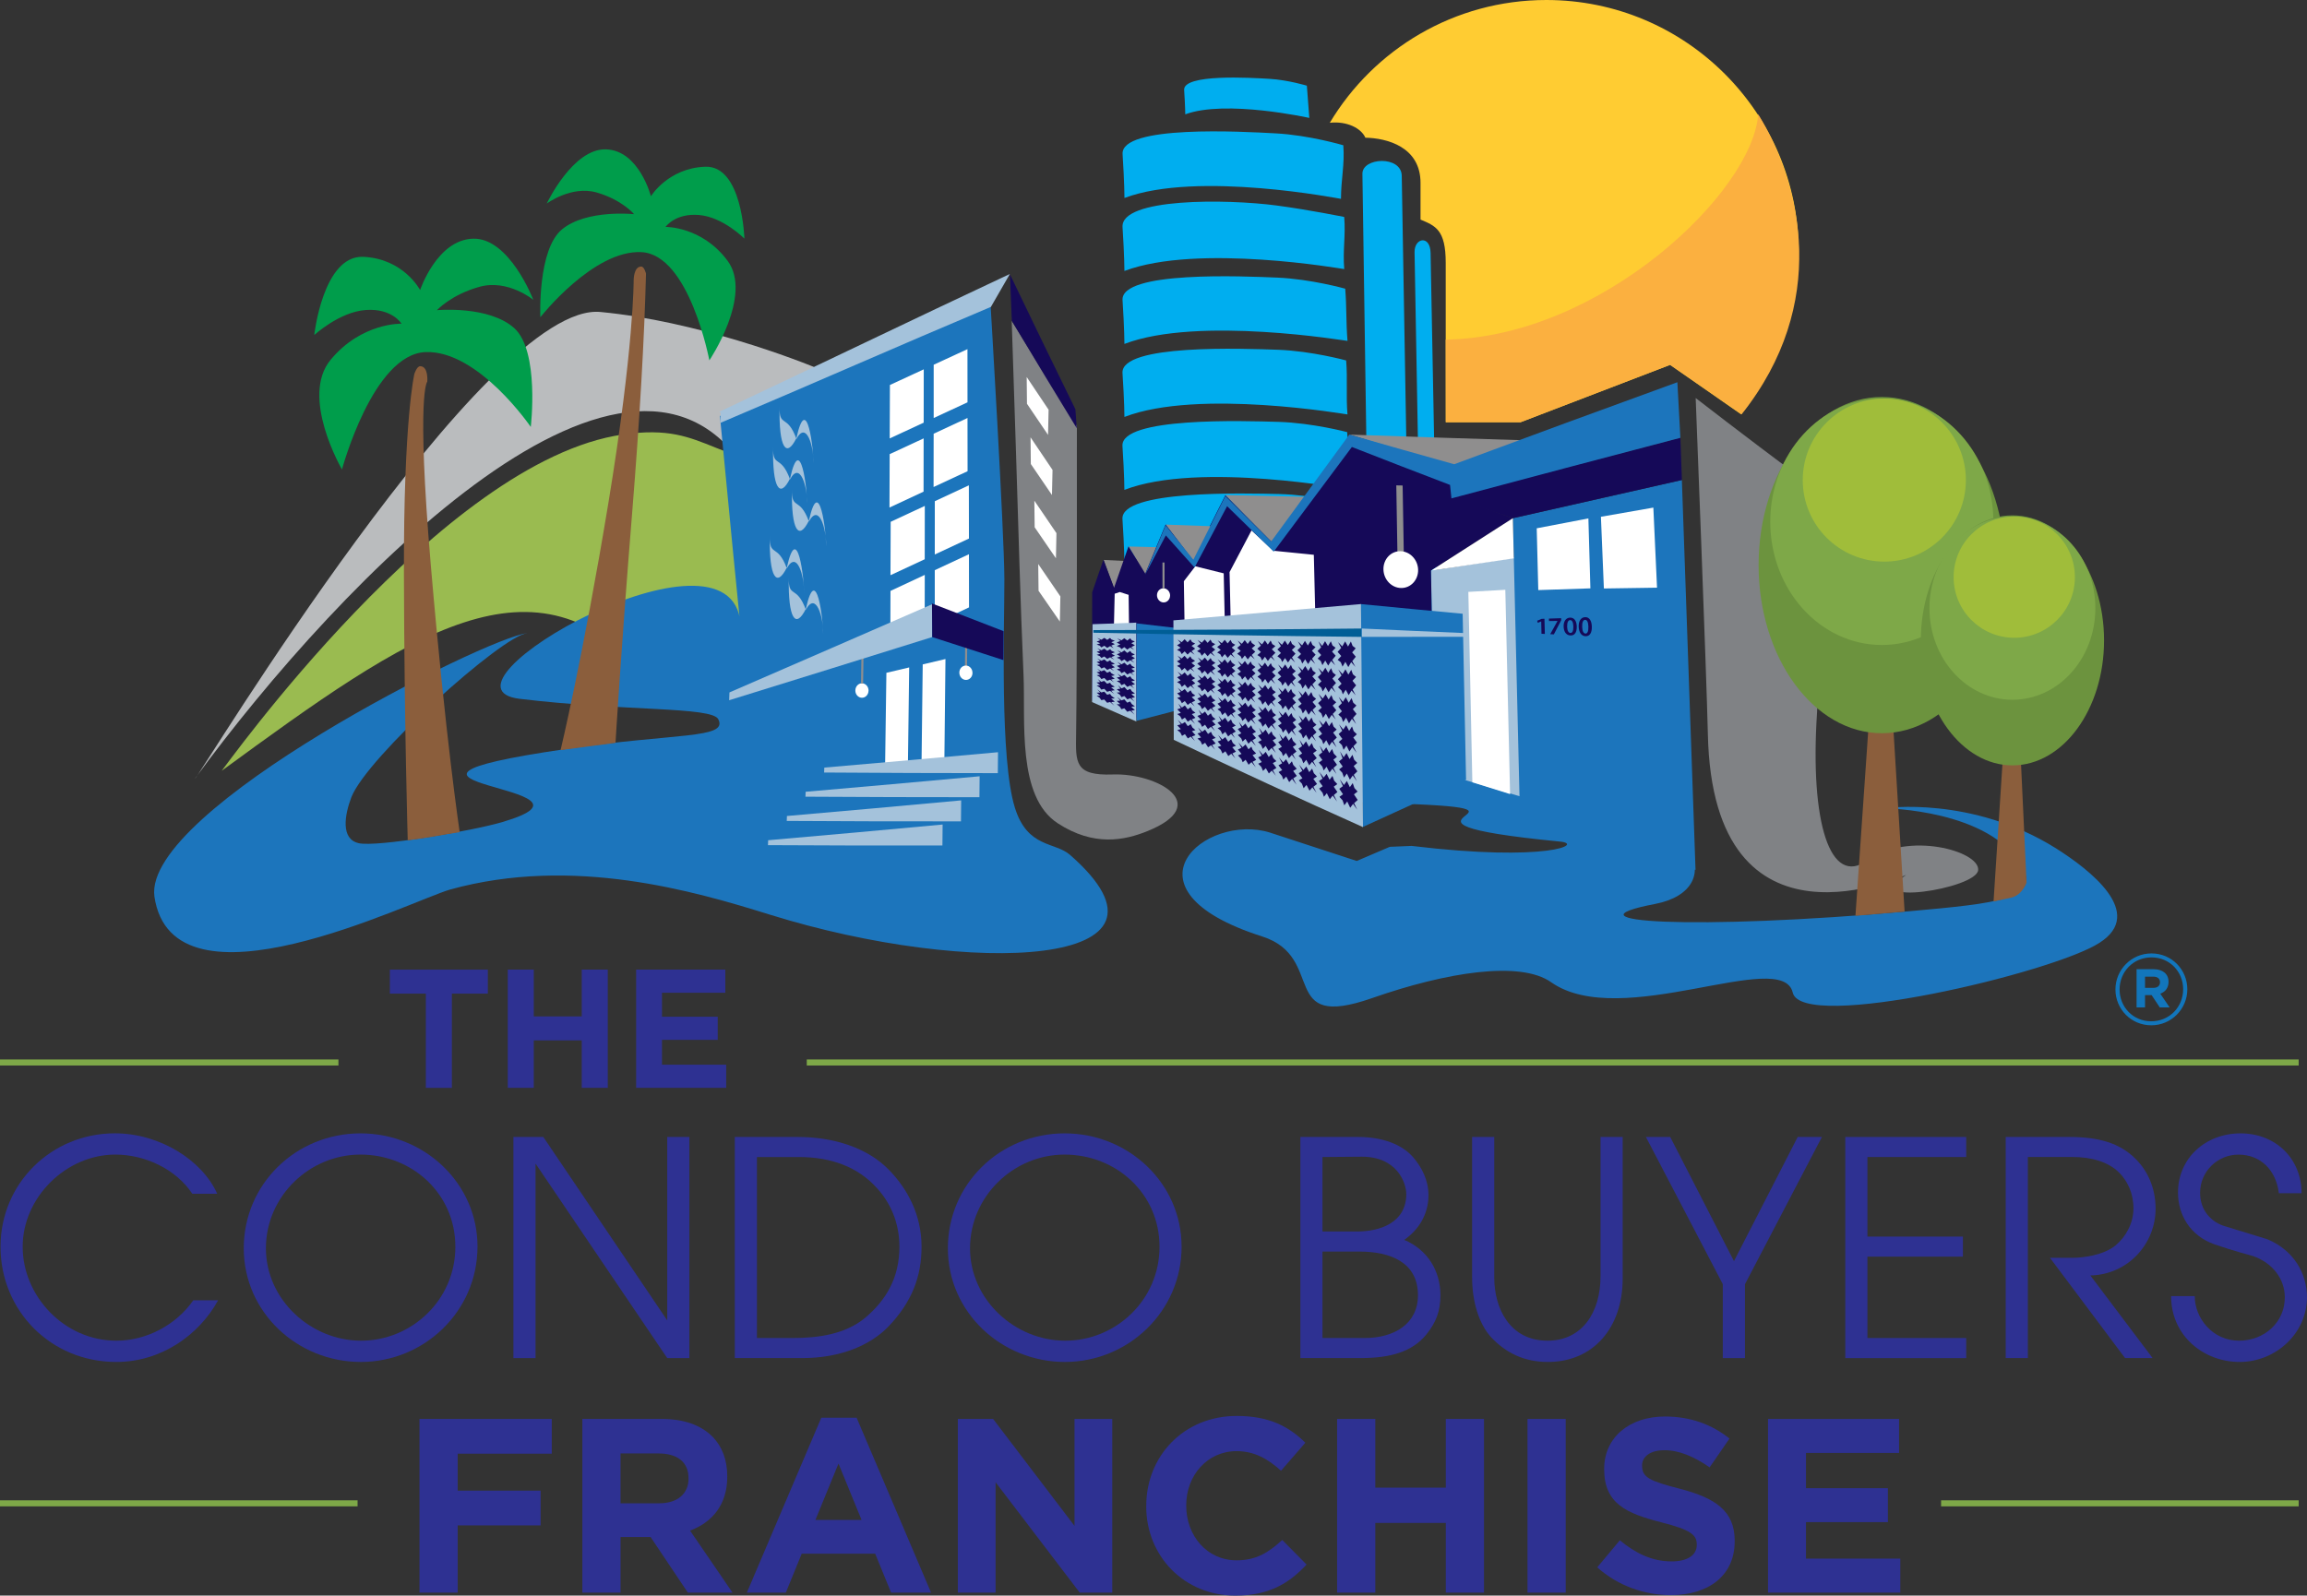 <?xml version="1.0" encoding="UTF-8"?><svg id="Layer_2" xmlns="http://www.w3.org/2000/svg" viewBox="0 0 576 398.49"><rect x="0" y="0" width="576" height="398.49" fill="#333333" stroke="none"/><g id="Layer_1-2"><path d="m434.68,103.47c8.74-10.82,14.41-25.49,14.41-40.47,0-34.79-28.21-63-63-63-22.97,0-43.07,12.29-54.07,30.66,4.25-.46,7.83,1.34,8.88,3.73,5.34.1,13.77,2.25,13.77,11.29v9.16c3.69,1.57,6.29,2.49,6.29,10.77v39.83h18.71l37.32-14.32,17.71,12.35Z" style="fill:#ffcc32;"/><path d="m434.83,103.47l-17.86-12.35-37.32,14.32h-18.65c0-11.57-.04-11.16-.04-20.62,38.88-.64,76.73-36.98,78.01-56.3,10.89,17.78,17.79,47.37-4.14,74.96Z" style="fill:#fbb040;"/><path d="m126.58,214.3c-.03.42-.05.83-.07,1.24,14.54.26,29.07.45,43.62.59.04-1.77.09-3.53.14-5.3-14.55,1.21-29.11,2.37-43.68,3.48" style="fill:#a4c2db;"/><path d="m280.25,159.84s0-3.64-.48-10.94c-.46-7.3,30.69-6.61,39.32-6.47,8.63.16,17.29,2.35,17.29,2.35.38,4.78.77,9.56,1.16,14.34-.03.06-38.53-6.68-57.29.72" style="fill:#2f9aad;"/><path d="m295.93,28.56s-.01-2.03-.28-6.09c-.27-4.07,16.61-3.06,21.28-2.78,4.67.28,9.36,1.71,9.36,1.71.2,2.69.41,5.37.61,8.05,0,.01-20.84-4.65-30.98-.89" style="fill:#00aeef;"/><path d="m280.75,49.44s0-3.64-.47-10.96c-.46-7.33,29.88-5.63,38.28-5.17,8.4.46,16.83,2.97,16.83,2.97.38,4.79-.58,8.49-.58,13.38,0,.05-35.8-7.08-54.05-.22" style="fill:#00aeef;"/><path d="m280.74,67.67s0-3.65-.47-10.96c-.46-7.32,25.98-7.04,38.45-5.39,8.38,1.12,16.9,2.87,16.9,2.87.38,4.79-.39,8.22,0,13.01-.03.04-36.53-6.47-54.87.47" style="fill:#00aeef;"/><path d="m280.74,85.89s0-3.64-.47-10.95c-.46-7.33,30.15-5.96,38.62-5.61,8.48.37,16.98,2.77,16.98,2.77.38,4.79.18,8.26.57,13.04-.03.05-37.27-6.29-55.69.75" style="fill:#00aeef;"/><path d="m280.74,104.12s0-3.65-.48-10.95c-.47-7.32,30.28-6.11,38.79-5.82,8.52.32,17.05,2.67,17.05,2.67.39,4.78-.06,8.69.33,13.48-.03.05-37.19-6.5-55.69.63" style="fill:#00aeef;"/><path d="m280.73,122.35s0-3.65-.48-10.96c-.47-7.31,30.41-6.27,38.97-6.03,8.55.27,17.13,2.56,17.13,2.56.38,4.79.77,9.57,1.15,14.36-.02.05-38.17-7.16-56.77.07" style="fill:#00aeef;"/><path d="m280.73,140.58s0-3.64-.48-10.96c-.47-7.3,30.55-6.43,39.13-6.24,8.59.22,17.2,2.46,17.21,2.46.38,4.78.76,9.56,1.15,14.34-.03.05-38.35-6.92-57.02.39" style="fill:#00aeef;"/><path d="m351.9,155.18c-3.37-.03-6.73-.07-10.09-.11,0,0-1.48-100.42-1.65-111.67-.05-4.09,9.73-4.62,9.82.5.24,13.75,1.92,111.28,1.92,111.28" style="fill:#00aeef;"/><path d="m358.93,155.25c-1.37-.01-2.73-.03-4.1-.04,0,0-1.47-82.26-1.65-92.22-.06-3.62,3.91-4.36,4,.17.23,12.2,1.75,92.09,1.75,92.09" style="fill:#00aeef;"/><path d="m48.73,194.4c.76-.09,72.82-119.67,101.34-116.47,23.55,2.26,48.72,11.72,55.93,14.88,26.3,11.51,59.84,7.76,30.32,9.27-56.82,2.99,11.27,39.74-1.88,38.15-16.54-1.88-20.62,24.65-46.94-20.81-28.81-50.7-102.39,25.25-138.78,74.97" style="fill:#babcbe;"/><path d="m55.35,192.5c.24-.02,55.03-77.59,100.22-83.99,22.46-3.18,20.16,8.52,57.21,10.35,27.79,1.31-2.16,13.42,26.17,11.63,28.53-1.95-97.24,28.91-1.45,23.32,17.16-1.1-63.44,29.69-75.52,15.6-28.21-33.41-59.4-11.46-106.63,23.09" style="fill:#9abb50;"/><path d="m89.5,210.56c-4.46-1.04-3.46-7-1.78-11.44,3.93-10.09,37.69-40.45,43.96-41-10.21.99-95.98,44.1-93.13,65.76,4.54,30.89,64,1.11,73.85-1.73,30.65-8.47,60.85.37,79.86,6.29,49.97,15.56,107.19,13.34,74.9-14.94-3.76-3.3-10.62-1.64-13.77-11.79-3.79-12.21-2.61-44.93-2.62-57.05-.03-11.78-3.49-69.09-3.48-69.1-22.35,9.34-44.87,18.81-67.54,28.34-.04.03,7.01,72.74,5.14,51.77-2.37-28.17-79.43,15.82-55.2,18.85,26,3.14,48.06,1.93,49.65,5.1,2.49,4.93-10.53,3.38-38.06,7.44-61.63,8.98,15.21,9.13-15.91,18.26-7.26,2.15-31.39,6.32-35.87,5.25" style="fill:#1c75bc;"/><path d="m233.11,104.4c2.82-1.3,5.64-2.61,8.45-3.92,0-4.43-.01-8.86-.01-13.28-2.81,1.29-5.62,2.59-8.43,3.89,0,4.44,0,8.88,0,13.31" style="fill:#fff;"/><path d="m230.62,105.56c0-4.44.01-8.89.02-13.32-2.82,1.3-5.63,2.61-8.45,3.91-.02,4.45-.03,8.89-.05,13.34,2.83-1.31,5.65-2.62,8.48-3.93" style="fill:#fff;"/><path d="m230.62,109.48c-2.83,1.31-5.65,2.62-8.49,3.94-.01,4.45-.03,8.89-.05,13.34,2.84-1.33,5.68-2.65,8.51-3.97,0-4.44.01-8.88.02-13.32" style="fill:#fff;"/><path d="m233.11,108.32c0,4.43,0,8.87-.02,13.31,2.83-1.32,5.66-2.63,8.49-3.95,0-4.42-.01-8.85-.02-13.29-2.82,1.3-5.64,2.61-8.46,3.93" style="fill:#fff;"/><path d="m233.39,138.48c2.85-1.33,5.69-2.66,8.53-3.98l-.02-13.29c-2.83,1.32-5.66,2.64-8.5,3.96,0,4.43,0,8.87-.01,13.31" style="fill:#fff;"/><path d="m230.88,139.67c0-4.44,0-8.88.02-13.32-2.83,1.32-5.68,2.64-8.52,3.97-.02,4.44-.03,8.89-.05,13.33,2.85-1.33,5.7-2.66,8.55-3.98" style="fill:#fff;"/><path d="m230.88,143.58c-2.85,1.33-5.7,2.66-8.55,4-.02,4.45-.03,8.9-.04,13.35,2.86-1.35,5.72-2.7,8.58-4.03,0-4.44,0-8.88.02-13.32" style="fill:#fff;"/><path d="m233.39,142.4c0,4.43,0,8.87,0,13.31,2.85-1.34,5.7-2.68,8.55-4.02,0-4.43-.02-8.85-.02-13.28-2.84,1.33-5.68,2.67-8.53,3.99" style="fill:#fff;"/><path d="m268.68,183.28c.27-16.66.19-76.95.19-76.95-5.46-8.69-10.88-17.43-16.27-26.2.34,11.05.72,22.09,1.08,33.15.59,18.46,1.07,36.91,1.87,55.33.51,11.38-1.69,30.33,8.53,36.99,9.04,5.9,16.71,4.27,22.4,1.97,16.51-6.68,2.36-14.54-8.64-14.15-9.56.34-9.27-2.96-9.16-10.13Z" style="fill:#808285;"/><path d="m524.16,235.48c-11.59,7.49-74.23,22.34-76.56,12.41-2.65-11.32-42.87,9.69-60.3-2.57-7.71-5.47-26.21-2.53-44.75,3.96-23.66,8.26-11.15-10.22-27.46-15.42-36.86-11.76-14.07-31.01,2.04-25.91l21.61,7.07,8.26-3.53,5.44-.23c34.13,4.11,43.25-.55,36.96-1.09-53.82-5.26,4.98-8.23-43.84-9.59-29.3-.97-23.53-4.05-8.33-7.48,27.43-6.28,7.37-4.08,47.86,2.26,40.49,6.2,46.53,26.76,28.28,30.37-24.17,4.61,9.26,6.66,63.52,1.83,22.03-1.97,32.36-3.09,28.03-11.02-7.89-14.44-34.39-14.66-34.39-14.67.02-.05,21.79-3.17,42.74,9.96,8.38,5.29,22.63,16.19,10.89,23.65" style="fill:#1c75bc;"/><path d="m365.65,194.77c4.97,1.49,9.94,2.97,14.92,4.43-.58-20.01-1.17-40.04-1.75-60.06-7.17,1.12-14.36,2.25-21.55,3.37.07,3.47.13,6.92.19,10.39,2.12.23,4.25.45,6.38.67.6,13.73,1.2,27.46,1.8,41.19" style="fill:#a4c2db;"/><path d="m281.8,136.48c2.35.06,4.72.12,7.07.18-.94,2.36-1.89,4.73-2.83,7.09-1.42-2.42-2.83-4.84-4.24-7.27" style="fill:#8f8e8e;"/><path d="m275.55,139.84c1.72.08,3.43.17,5.15.25-.83,2.33-1.66,4.67-2.5,7-.88-2.41-1.77-4.83-2.65-7.25" style="fill:#8f8e8e;"/><path d="m357.47,152.91c-.07-3.47-.13-6.92-.19-10.39,6.83-4.39,13.65-8.76,20.44-13.1-5.02-1.8-10.04-3.62-15.05-5.45-.22-1.22-.43-2.45-.65-3.68-8.19-3.02-16.36-6.08-24.51-9.18-6.66,7.93-13.38,15.9-20.13,23.92-3.82-3.77-7.64-7.55-11.43-11.36-2.65,5.29-5.31,10.6-7.99,15.91-2.31-2.87-4.62-5.74-6.92-8.62-1.69,4.09-3.39,8.19-5.1,12.29-1.4-2.26-2.79-4.53-4.18-6.81-1.2,3.45-2.4,6.91-3.61,10.36-.88-2.34-1.77-4.68-2.65-7.03-.93,2.72-1.87,5.44-2.81,8.16-.02,8.98-.03,17.96-.05,26.94,3.33,1.57,6.66,3.14,10,4.69,2.11-.72,4.23-1.43,6.34-2.14,1.63-.45,3.26-.89,4.89-1.34.09,2.94.18,5.88.27,8.81,13.9,6.41,27.87,12.7,41.9,18.84,0-17.13,0-34.26.02-51.39,7.14.2,14.28.39,21.42.56" style="fill:#150958;"/><path d="m328.03,138.56c.12,4.97.24,9.95.36,14.92-7.04.25-14.1.5-21.14.73-.09-3.78-.18-7.55-.26-11.33,1.83-3.47,3.66-6.95,5.48-10.41,1.82,1.7,3.65,3.39,5.48,5.08,3.36.34,6.72.68,10.09,1.01" style="fill:#fff;"/><path d="m305.78,154.47c-.08-3.76-.17-7.52-.25-11.28-2.37-.59-4.72-1.17-7.09-1.76-.95,1.24-1.9,2.48-2.86,3.72.05,3.33.11,6.65.16,9.98,3.34-.22,6.7-.45,10.04-.67" style="fill:#fff;"/><path d="m281.79,148.56c-.74-.24-1.47-.47-2.21-.71-.42.14-.85.29-1.27.43-.06,2.55-.12,5.11-.18,7.66,1.25.01,2.5.03,3.75.03-.03-2.47-.06-4.94-.09-7.41" style="fill:#fff;"/><path d="m283.7,155.5c-3.64.13-7.28.26-10.92.39-.04,6.48-.08,12.97-.12,19.45,3.68,1.62,7.37,3.24,11.06,4.85,0-8.23-.01-16.46-.02-24.69" style="fill:#a4c2db;"/><path d="m305.97,123.64c6.74.16,13.49.31,20.23.45-2.9,3.73-5.8,7.47-8.72,11.22-3.85-3.87-7.69-7.77-11.51-11.68" style="fill:#8f8e8e;"/><path d="m291.09,131.02c3.76.14,7.51.27,11.27.4-1.38,3-2.76,6-4.13,9.01-2.39-3.13-4.77-6.27-7.13-9.41" style="fill:#8f8e8e;"/><path d="m336.91,108.54c15.45.54,30.9,1.04,46.36,1.5-6.82,2.06-13.64,4.13-20.47,6.2-8.64-2.53-17.27-5.1-25.89-7.71" style="fill:#8f8e8e;"/><path d="m339.7,150.86c8.49.83,16.99,1.63,25.49,2.42.29,13.83.57,27.65.85,41.47-8.59,3.92-17.2,7.85-25.84,11.81-.17-18.57-.33-37.14-.5-55.71" style="fill:#1c75bc;"/><path d="m283.75,155.68c3.78.44,7.56.89,11.34,1.32,0,6.69-.01,13.39-.02,20.09-3.77.98-7.54,1.96-11.31,2.94,0-8.12,0-16.23,0-24.35" style="fill:#1c75bc;"/><path d="m377.72,129.42c.62,25.8,1.23,51.59,1.85,77.38,14.55,3.6,29.14,7.08,43.76,10.44-1.13-32.46-2.27-64.9-3.41-97.36-14.03,3.15-28.1,6.34-42.2,9.54" style="fill:#1c75bc;"/><path d="m362.39,124.27c19.13-5.05,38.18-10.05,57.16-14.96.13,3.52.25,7.05.38,10.57-14.03,3.15-28.1,6.34-42.2,9.54-5.11-1.7-10.23-3.42-15.33-5.15" style="fill:#150958;"/><path d="m357.28,142.52c6.9-1.03,13.79-2.05,20.68-3.08-.08-3.34-.15-6.68-.24-10.02-6.79,4.34-13.6,8.7-20.44,13.1" style="fill:#fff;"/><path d="m366.61,147.82c.33,15.85.67,31.7,1,47.55,3.14.99,6.27,1.98,9.42,2.95-.4-17-.79-34.01-1.19-51.02-3.08.17-6.15.34-9.24.52" style="fill:#fff;"/><path d="m383.68,131.94c4.3-.83,8.6-1.65,12.9-2.47l.5,17.47c-4.33.14-8.67.29-13.01.43-.13-5.14-.26-10.29-.39-15.43" style="fill:#fff;"/><path d="m399.72,129.06c4.36-.76,8.72-1.53,13.08-2.29.31,6.66.61,13.34.92,20-4.43.07-8.84.13-13.27.2-.24-5.96-.49-11.94-.74-17.9" style="fill:#fff;"/><path d="m348.9,138.09c-.09-5.62-.19-11.25-.28-16.87.53.02,1.05.02,1.58.03l.29,16.87c-.53,0-1.06-.02-1.59-.03" style="fill:#8f8e8e;"/><path d="m354.07,142.32c.04,2.53-1.85,4.57-4.25,4.53-2.4-.03-4.37-2.12-4.41-4.66-.04-2.54,1.86-4.57,4.25-4.53,2.38.04,4.36,2.13,4.41,4.66" style="fill:#fff;"/><path d="m384.8,155.19h-.02c-.28.12-.55.24-.83.36-.06-.17-.11-.34-.16-.52.37-.16.73-.32,1.1-.47.24,0,.48-.02.72-.03.03,1.26.07,2.53.1,3.79-.28-.02-.56-.03-.84-.04-.02-1.03-.05-2.06-.07-3.09" style="fill:#150958;"/><path d="m389.78,154.4c0,.17.01.34.01.5-.61,1.18-1.22,2.36-1.83,3.53-.3-.02-.61-.03-.91-.05.61-1.1,1.22-2.21,1.83-3.31h0c-.71,0-1.43.02-2.13.03-.01-.2-.01-.4-.03-.61,1.03-.03,2.04-.07,3.06-.1" style="fill:#150958;"/><path d="m393.68,156.46c.03,1.43-.51,2.3-1.6,2.24-1.06-.05-1.64-.95-1.68-2.22-.03-1.3.55-2.19,1.61-2.23,1.09-.03,1.63.91,1.67,2.21m-2.41.03c.03,1.02.35,1.58.83,1.59.5.02.75-.56.73-1.62-.03-1.01-.3-1.61-.81-1.59-.47.01-.77.55-.74,1.62" style="fill:#150958;"/><path d="m397.44,156.49c.04,1.52-.5,2.45-1.6,2.4-1.04-.05-1.63-1.01-1.68-2.38-.04-1.39.54-2.34,1.6-2.38,1.1-.04,1.64.97,1.68,2.37m-2.41.03c.02,1.1.35,1.69.83,1.7.5.02.75-.6.72-1.73-.03-1.08-.3-1.71-.82-1.7-.47,0-.77.59-.73,1.73" style="fill:#150958;"/><path d="m285.95,143.46c1.71-3.25,3.42-6.5,5.13-9.74,2.38,2.68,4.77,5.36,7.17,8.02,2.72-5.12,5.43-10.22,8.13-15.32,3.87,3.8,7.74,7.58,11.63,11.36,6.55-8.77,13.06-17.48,19.52-26.15,8.16,3.2,16.33,6.36,24.51,9.48.12,1.12.24,2.24.35,3.36,19.14-5.11,38.19-10.16,57.16-15.13-.25-4.62-.5-9.25-.75-13.88-18.47,6.7-37.05,13.54-55.73,20.48-8.73-2.44-17.46-4.91-26.17-7.41-6.46,8.85-12.97,17.75-19.52,26.71-3.83-3.77-7.64-7.56-11.44-11.36-2.66,5.3-5.31,10.6-7.99,15.91-2.31-2.87-4.61-5.74-6.92-8.62-1.69,4.09-3.39,8.19-5.1,12.29" style="fill:#1c75bc;"/><path d="m339.8,150.86c-15.59,1.38-31.2,2.74-46.83,4.07.03,9.94.06,19.89.09,29.84,15.67,7.43,31.41,14.7,47.24,21.8-.16-18.57-.33-37.14-.5-55.71" style="fill:#a4c2db;"/><path d="m493.9,217.26c.31-4.73-17.47-9.68-27.61-2.41-9.4,6.8-14.4-9.51-12.63-36.76.67-10.22,1.58-54.6,1.57-54.59-10.68-7.9-21.3-15.93-31.86-24.09,0,0,2.72,69.56,3.04,83.92,1.25,58.21,50.16,34.75,49.5,35.19-12.29,7.98,17.68,3.54,17.99-1.25" style="fill:#808285;"/><path d="m339.85,156.97c-22.28.23-44.57.36-66.86.39,0,.22,0,.44,0,.66,22.31.45,44.62.8,66.93,1.04-.02-.7-.04-1.4-.06-2.09" style="fill:#005e96;"/><path d="m340.05,156.97c8.48.4,16.97.78,25.46,1.13,0,.31.02.62.02.93-8.5.02-16.99.03-25.49.03,0-.7,0-1.4,0-2.09" style="fill:#a4c2db;"/><path d="m338.4,166.54c-.35-.39-.7-.78-1.05-1.17-.24.41-.48.82-.71,1.23-.25-.44-.5-.88-.74-1.31-.24.4-.47.8-.71,1.2-.14-.36-.28-.73-.42-1.09-.26-.2-.52-.4-.78-.61.3-.32.59-.64.89-.95-.31-.35-.61-.7-.91-1.04.29-.33.59-.65.89-.98-.26-.49-.52-.98-.78-1.46.35.36.7.72,1.05,1.08.24-.42.48-.83.71-1.25l.74,1.28c.24-.42.47-.84.7-1.26.15.37.29.73.43,1.1.26.2.51.4.77.61-.29.34-.59.67-.88,1.01l.91,1.08c-.3.37-.58.74-.88,1.11.27.48.52.95.78,1.43" style="fill:#150958;"/><path d="m333.39,166.18c-.35-.38-.7-.75-1.06-1.12-.23.39-.47.78-.71,1.17-.25-.42-.49-.84-.74-1.26-.24.38-.48.77-.71,1.15-.14-.35-.28-.7-.42-1.05-.26-.19-.52-.39-.77-.58.29-.3.59-.6.89-.9-.3-.33-.6-.67-.91-1,.3-.31.59-.61.89-.92-.22-.5-.45-1-.67-1.5.32.39.62.77.94,1.15l.71-1.19c.24.41.5.81.74,1.22.23-.4.47-.81.71-1.2.14.35.28.7.41,1.05.26.19.52.38.78.57l-.89.97.91,1.02c-.29.35-.58.7-.87,1.06l.77,1.37Z" style="fill:#150958;"/><path d="m328.36,165.81l-1.05-1.07c-.24.37-.48.74-.71,1.11-.25-.4-.49-.8-.74-1.2-.23.36-.47.72-.71,1.08-.15-.33-.28-.66-.42-.99-.26-.19-.51-.37-.77-.55.3-.29.59-.57.89-.86-.31-.31-.61-.63-.91-.94.3-.3.6-.58.89-.88-.26-.44-.52-.88-.78-1.31.35.32.7.65,1.05.98l.71-1.12c.25.38.49.77.73,1.15.24-.38.47-.76.71-1.14.15.34.29.67.43,1,.26.18.51.36.77.54-.3.3-.59.61-.9.92.31.33.61.65.92.97-.29.33-.59.67-.88,1,.26.43.52.86.77,1.3" style="fill:#150958;"/><path d="m323.34,165.44c-.35-.34-.7-.67-1.05-1.01-.24.34-.47.69-.71,1.04-.25-.38-.49-.76-.74-1.13-.23.34-.48.67-.71,1.01-.11-.26-.22-.53-.34-.79-.28-.22-.56-.45-.85-.67.29-.27.59-.53.89-.8-.3-.3-.6-.59-.9-.89.29-.28.59-.55.88-.83-.25-.41-.52-.83-.78-1.25.35.31.7.62,1.05.92l.71-1.05c.25.37.49.73.74,1.1.23-.36.47-.72.71-1.08.11.27.22.53.33.8.29.22.57.44.86.66-.3.29-.59.58-.89.86.31.31.61.62.91.92-.29.31-.59.63-.88.94.26.41.51.82.77,1.24" style="fill:#150958;"/><path d="m318.33,165.06c-.35-.32-.7-.64-1.05-.95-.24.33-.48.65-.72.97-.24-.35-.49-.71-.73-1.06-.23.32-.47.63-.71.95-.13-.29-.28-.58-.42-.87l-.77-.5c.29-.25.6-.5.89-.75l-.9-.85c.3-.26.6-.51.89-.76-.26-.39-.51-.78-.77-1.17.35.29.7.58,1.05.87.24-.33.47-.66.72-.99.24.34.49.69.73,1.03.23-.34.47-.67.71-1.01.14.3.28.59.41.89.26.16.51.32.77.49-.29.27-.59.53-.89.8.3.29.6.59.9.88-.29.29-.59.59-.88.88.25.39.51.78.77,1.16" style="fill:#150958;"/><path d="m313.31,164.68c-.35-.3-.7-.6-1.05-.9-.24.3-.48.6-.72.9-.25-.33-.49-.66-.73-.99l-.73.88c-.1-.23-.21-.45-.32-.68-.29-.21-.57-.41-.86-.62.29-.23.59-.46.89-.69-.31-.26-.6-.53-.9-.79.3-.24.59-.48.89-.72-.25-.37-.51-.73-.77-1.1.35.28.7.55,1.05.82.24-.31.48-.61.72-.92.24.32.49.64.73.96.24-.31.48-.62.71-.94.11.23.21.46.32.69.29.2.58.4.86.61-.3.25-.59.5-.88.75.3.28.6.55.89.82-.29.27-.59.55-.88.82.25.37.51.73.77,1.1" style="fill:#150958;"/><path d="m308.3,164.3c-.35-.28-.7-.56-1.04-.85-.24.28-.49.56-.73.84-.24-.32-.49-.63-.72-.94-.24.27-.48.55-.72.82-.13-.26-.27-.51-.41-.77-.27-.14-.52-.29-.77-.44.3-.21.6-.42.89-.64-.3-.25-.6-.5-.9-.74.3-.23.6-.45.89-.67-.26-.34-.52-.67-.77-1.01l1.04.74c.24-.28.48-.57.72-.85.24.3.48.61.73.9.24-.29.48-.59.72-.88.13.26.27.52.41.78.26.15.51.29.77.44l-.89.69c.3.27.6.52.9.77-.3.26-.59.52-.88.77.25.34.5.68.76,1.03" style="fill:#150958;"/><path d="m303.28,163.91c-.35-.27-.7-.53-1.04-.8-.24.26-.48.52-.73.77-.24-.29-.48-.58-.73-.87-.24.25-.48.5-.72.76l-.41-.73c-.26-.14-.51-.27-.77-.41l.9-.6c-.3-.22-.6-.45-.9-.67.3-.21.6-.41.9-.61-.26-.31-.52-.63-.77-.94.35.23.69.47,1.04.7.24-.26.49-.53.73-.79.24.28.48.56.73.83.24-.27.48-.54.72-.81.14.24.28.48.41.73.26.13.51.27.77.4-.3.22-.6.43-.9.65.3.24.6.48.91.72-.29.24-.59.47-.88.7.25.32.51.64.76.96" style="fill:#150958;"/><path d="m298.27,163.51l-1.05-.74c-.24.24-.48.48-.72.71-.24-.27-.48-.54-.72-.81-.24.23-.48.46-.72.69-.13-.22-.27-.44-.4-.66-.26-.13-.51-.25-.77-.38.3-.18.6-.36.9-.54l-.9-.63c.3-.19.6-.37.89-.56-.26-.29-.51-.58-.77-.87.34.22.69.44,1.04.66.24-.25.47-.5.72-.74.24.27.48.52.73.78.24-.25.48-.5.72-.75.13.23.27.45.41.67.26.13.52.25.77.38-.3.2-.6.39-.9.59.3.22.6.45.9.68-.3.22-.59.43-.89.64.25.3.51.6.77.89" style="fill:#150958;"/><path d="m283.22,162.3c-.34-.19-.69-.39-1.04-.57-.24.17-.48.34-.73.5l-.73-.61c-.24.16-.48.33-.72.49-.11-.13-.22-.28-.33-.41-.28-.13-.56-.25-.85-.37.3-.13.6-.25.9-.38-.3-.16-.6-.32-.9-.48.3-.13.6-.27.9-.4-.26-.21-.51-.43-.77-.64.35.16.7.33,1.04.49.24-.18.48-.36.72-.53.24.19.48.38.73.57.24-.18.48-.37.73-.55.14.17.27.34.41.5.25.1.51.19.76.29-.3.14-.59.29-.89.43.3.17.59.35.89.52-.3.16-.59.31-.89.47.25.23.51.45.76.68" style="fill:#150958;"/><path d="m278.08,161.92c-.3-.18-.6-.36-.91-.55-.25.14-.48.29-.73.44-.24-.18-.48-.36-.72-.54-.24.14-.49.28-.73.42-.14-.15-.27-.29-.41-.44-.26-.09-.51-.18-.77-.27.3-.11.6-.21.9-.32-.3-.14-.6-.28-.9-.42.3-.12.6-.23.9-.34l-.76-.57c.35.14.7.28,1.05.43.23-.15.48-.31.72-.46.24.16.48.34.72.5.25-.16.48-.32.72-.48.11.12.22.25.32.37.29.11.57.23.86.34-.3.12-.59.25-.89.37.3.15.6.31.89.47-.3.12-.59.24-.89.36.21.23.42.47.63.7" style="fill:#150958;"/><path d="m338.5,173.69c-.35-.41-.71-.83-1.06-1.24-.23.39-.47.79-.71,1.17-.25-.45-.49-.91-.74-1.37-.24.39-.48.77-.72,1.16-.11-.32-.22-.63-.33-.95-.29-.28-.58-.56-.87-.83.29-.3.59-.6.89-.89-.3-.37-.61-.74-.92-1.11.3-.3.6-.61.9-.92-.27-.5-.52-1.01-.79-1.51.35.39.7.77,1.05,1.16l.72-1.2c.24.44.5.89.74,1.33.23-.41.47-.81.71-1.22.14.38.28.76.42,1.13.27.22.52.44.78.66-.3.32-.59.64-.89.96.31.38.61.76.91,1.14-.29.35-.59.7-.88,1.05.26.5.52.99.79,1.49" style="fill:#150958;"/><path d="m333.47,172.97c-.35-.39-.7-.79-1.05-1.18-.24.37-.47.75-.71,1.11-.25-.44-.5-.87-.74-1.31-.24.37-.48.73-.72,1.1-.11-.31-.23-.61-.34-.91l-.86-.8.89-.84c-.3-.35-.61-.7-.91-1.05.29-.29.59-.57.89-.87-.26-.48-.53-.96-.79-1.44.35.37.7.74,1.06,1.11.23-.38.47-.76.71-1.14.24.42.49.84.73,1.27.24-.38.48-.76.71-1.15.14.36.28.72.43,1.08l.77.63c-.3.3-.59.6-.88.9.3.37.6.73.91,1.09-.29.33-.59.66-.88.99.26.48.52.95.78,1.42" style="fill:#150958;"/><path d="m328.43,172.26c-.35-.38-.7-.76-1.05-1.13-.24.35-.47.7-.71,1.05l-.74-1.25c-.24.34-.47.69-.71,1.03-.14-.34-.28-.68-.42-1.02-.25-.2-.51-.4-.77-.61.3-.26.59-.52.89-.78-.31-.34-.61-.68-.91-1.01.3-.27.59-.54.89-.81-.26-.45-.52-.91-.78-1.36.34.35.7.7,1.05,1.04.24-.35.47-.71.71-1.07.25.4.5.8.75,1.21.24-.36.47-.73.71-1.09.14.34.28.69.43,1.03.26.2.51.4.77.6-.3.28-.6.56-.89.84.31.35.61.7.91,1.04-.29.32-.59.63-.88.94.26.45.51.91.77,1.35" style="fill:#150958;"/><path d="m323.41,171.53c-.35-.35-.7-.72-1.05-1.07-.24.33-.48.65-.72.98-.24-.39-.48-.78-.73-1.18-.24.32-.48.64-.72.97-.11-.27-.22-.54-.34-.81l-.85-.73c.3-.24.59-.49.9-.73l-.91-.96c.3-.25.59-.51.89-.77-.26-.43-.52-.86-.77-1.29.34.34.7.67,1.05,1.01l.71-1.01c.25.38.49.76.74,1.14.23-.35.47-.69.71-1.03.11.28.22.55.33.82.29.24.58.48.86.73-.3.26-.59.52-.89.79.3.33.61.66.91.99l-.88.87c.26.43.51.86.77,1.28" style="fill:#150958;"/><path d="m318.38,170.8c-.35-.34-.7-.68-1.05-1.03-.23.31-.48.61-.72.92-.24-.37-.49-.75-.73-1.12l-.71.9c-.12-.26-.23-.51-.34-.77-.29-.23-.57-.47-.86-.7l.89-.68c-.3-.3-.61-.6-.91-.9.3-.24.59-.47.89-.71-.26-.41-.51-.81-.78-1.22.35.32.7.63,1.05.94l.72-.93c.25.36.49.72.74,1.08.24-.33.48-.64.72-.96.11.25.21.5.32.75.29.24.57.47.86.71-.3.25-.59.5-.89.74l.91.94c-.3.27-.59.54-.88.82.26.4.51.81.77,1.22" style="fill:#150958;"/><path d="m313.35,170.07c-.35-.33-.7-.66-1.05-.98-.24.29-.48.58-.72.86-.25-.35-.49-.7-.73-1.05l-.72.83c-.11-.23-.21-.47-.32-.71-.29-.22-.57-.45-.86-.67.3-.21.59-.42.89-.63-.3-.28-.6-.56-.9-.85.3-.22.59-.43.89-.65-.26-.38-.52-.77-.78-1.16.35.3.7.59,1.05.89l.72-.87c.24.34.49.68.73,1.02.24-.3.48-.59.71-.89l.33.71c.29.23.58.45.86.67-.3.23-.59.46-.88.69.3.3.6.59.9.89-.3.25-.59.5-.89.76.26.39.52.77.77,1.15" style="fill:#150958;"/><path d="m308.33,169.33c-.35-.3-.7-.61-1.05-.92-.24.27-.49.53-.73.79-.24-.33-.49-.65-.73-.98-.24.25-.48.51-.72.77-.14-.26-.27-.53-.41-.8l-.77-.5c.3-.19.6-.38.89-.57-.3-.27-.6-.54-.9-.81.3-.2.6-.39.9-.59-.26-.36-.52-.71-.78-1.07.35.27.7.55,1.04.83.24-.27.49-.54.72-.8.24.31.49.63.73.95.24-.28.49-.56.72-.83.11.22.21.45.32.67.29.21.58.42.87.64-.3.2-.6.42-.9.63.3.28.61.56.91.84-.3.23-.59.47-.89.7.25.36.51.71.77,1.07" style="fill:#150958;"/><path d="m303.31,168.58c-.35-.29-.7-.58-1.04-.87-.25.25-.48.49-.73.73l-.73-.93c-.24.24-.49.47-.72.71l-.41-.75c-.25-.16-.5-.31-.76-.47.3-.17.59-.35.9-.52-.3-.25-.61-.5-.9-.75.3-.18.6-.37.9-.55-.26-.33-.52-.67-.77-1,.34.26.7.52,1.04.78.24-.25.48-.5.73-.74.24.3.49.59.73.88.24-.25.48-.51.72-.76.11.2.21.41.32.62.28.2.57.4.86.6-.3.19-.6.39-.9.58l.91.79c-.29.21-.59.42-.89.64.25.34.51.67.77,1.01" style="fill:#150958;"/><path d="m298.28,167.83c-.35-.28-.7-.55-1.05-.81-.24.22-.49.44-.73.65-.24-.28-.48-.57-.72-.86-.24.21-.48.43-.73.64-.13-.23-.27-.46-.41-.69-.26-.15-.51-.3-.77-.44.3-.15.6-.32.9-.47-.31-.23-.61-.46-.91-.7.3-.17.6-.33.9-.49-.26-.31-.52-.62-.77-.92.35.24.7.48,1.04.72.24-.22.48-.45.72-.68.24.28.49.55.73.83.24-.24.49-.47.72-.7.11.19.22.39.33.59.28.18.57.35.85.54-.3.17-.6.34-.9.52.31.25.61.5.91.74-.3.2-.6.39-.89.59.25.31.51.62.76.94" style="fill:#150958;"/><path d="m283.23,165.53c-.35-.21-.69-.43-1.04-.64-.24.15-.48.31-.73.46-.24-.23-.48-.45-.73-.67-.24.15-.49.29-.72.44-.14-.18-.27-.35-.41-.52l-.77-.35c.3-.1.6-.21.9-.31-.3-.18-.6-.37-.9-.55.3-.11.6-.21.9-.32-.26-.23-.51-.46-.77-.7.35.19.69.38,1.04.56.24-.16.48-.32.72-.49.24.21.48.42.73.63.24-.16.48-.33.73-.5.14.18.27.36.41.53.25.11.51.22.76.34-.3.12-.6.25-.89.37.3.19.59.38.9.58l-.89.4c.26.25.51.49.76.74" style="fill:#150958;"/><path d="m278.21,164.76c-.35-.21-.69-.4-1.04-.6-.24.13-.48.26-.73.39-.24-.2-.48-.4-.72-.6-.24.12-.48.25-.72.37-.14-.15-.27-.31-.41-.46-.25-.11-.51-.21-.77-.32.3-.09.6-.18.9-.26-.3-.16-.6-.33-.9-.49.3-.09.6-.18.9-.27l-.76-.62c.35.17.7.34,1.04.5.24-.13.48-.27.72-.41.24.19.49.38.73.56.24-.14.48-.28.73-.42.11.13.22.25.32.38.28.13.57.26.86.4-.3.11-.6.22-.89.32.3.18.6.35.89.53-.3.11-.59.23-.89.34.25.22.5.45.76.67" style="fill:#150958;"/><path d="m338.6,180.84c-.35-.44-.7-.88-1.06-1.32-.24.38-.48.76-.72,1.13-.24-.48-.5-.95-.74-1.42-.24.37-.48.74-.72,1.11-.14-.39-.28-.77-.42-1.15-.26-.24-.52-.48-.78-.72.3-.28.59-.56.89-.83l-.91-1.17c.29-.29.59-.57.89-.86-.26-.52-.53-1.04-.79-1.56.35.41.7.82,1.05,1.23.24-.38.47-.76.71-1.15.25.46.5.92.74,1.38.24-.38.47-.77.71-1.16.14.39.29.77.43,1.15.26.24.52.48.78.71-.3.3-.6.6-.89.9.3.4.61.8.92,1.19-.29.33-.59.66-.88.99.26.51.52,1.03.78,1.54" style="fill:#150958;"/><path d="m333.56,179.78c-.35-.42-.71-.84-1.06-1.26-.24.36-.48.71-.72,1.06-.24-.45-.5-.9-.74-1.36-.24.35-.48.7-.72,1.05-.14-.37-.28-.74-.42-1.1-.26-.23-.52-.46-.78-.68.3-.26.6-.52.89-.78l-.91-1.12c.29-.27.59-.53.89-.8-.26-.5-.53-1-.79-1.5l1.06,1.18c.24-.36.48-.73.72-1.08.24.44.49.88.73,1.31.24-.37.47-.73.71-1.1.14.37.29.74.42,1.11.26.23.52.45.78.68-.29.28-.59.56-.89.83.31.39.61.78.91,1.16-.29.31-.59.62-.88.92.26.49.52.99.78,1.48" style="fill:#150958;"/><path d="m328.51,178.7c-.35-.41-.71-.8-1.07-1.21-.24.34-.47.67-.71,1.01-.24-.44-.49-.87-.74-1.3-.24.33-.47.66-.71.98-.14-.35-.28-.7-.42-1.05l-.77-.66c.3-.24.6-.49.9-.73l-.91-1.07.89-.75c-.27-.47-.52-.95-.79-1.43l1.05,1.13c.24-.34.48-.67.72-1.01.25.42.49.84.74,1.25.23-.34.47-.69.71-1.03.14.35.29.7.42,1.05.26.22.52.44.78.65-.3.26-.6.53-.9.79.31.37.61.73.91,1.1-.29.3-.59.59-.88.87.26.47.51.94.78,1.41" style="fill:#150958;"/><path d="m323.47,177.63c-.35-.38-.7-.77-1.05-1.16l-.72.93c-.24-.41-.49-.82-.74-1.23-.24.31-.48.61-.72.92l-.34-.84c-.28-.27-.57-.53-.85-.79l.89-.67c-.3-.34-.6-.68-.9-1.03.3-.23.59-.46.89-.69l-.79-1.34c.36.35.71.71,1.05,1.06.25-.31.48-.63.72-.95.25.4.49.79.73,1.19.24-.32.48-.64.72-.97.11.28.22.56.33.84l.85.78c-.29.25-.59.49-.89.73.3.36.61.7.91,1.05-.29.27-.59.54-.88.81.26.44.51.89.77,1.33" style="fill:#150958;"/><path d="m318.43,176.54l-1.05-1.1c-.24.29-.49.58-.73.87-.24-.39-.49-.77-.73-1.17-.24.28-.48.57-.71.85-.14-.31-.28-.62-.42-.94-.26-.2-.52-.4-.78-.6.3-.21.6-.41.9-.62-.31-.32-.61-.65-.91-.97l.9-.64c-.26-.42-.52-.85-.78-1.28.35.34.7.68,1.05,1.02.25-.3.48-.59.72-.88.25.38.49.75.73,1.13.25-.31.48-.61.72-.9.14.31.28.63.42.94.26.2.51.4.77.6l-.89.67c.3.34.6.67.9,1.01-.29.25-.59.51-.88.76.26.43.52.85.78,1.27" style="fill:#150958;"/><path d="m313.4,175.46c-.35-.35-.7-.7-1.05-1.05-.24.26-.48.53-.72.8-.25-.37-.49-.73-.73-1.1-.25.26-.49.52-.73.78-.11-.24-.21-.49-.32-.73-.29-.24-.59-.48-.87-.73.3-.19.6-.38.89-.57-.3-.3-.61-.61-.9-.91.3-.2.6-.39.89-.59-.26-.4-.52-.8-.78-1.2.36.32.7.64,1.06.96.24-.27.48-.55.72-.82.25.36.49.71.74,1.06l.71-.84c.11.24.22.48.32.73.29.24.58.49.87.73-.3.21-.59.42-.89.62.3.32.6.64.9.96-.29.23-.59.46-.88.69.25.4.51.81.77,1.21" style="fill:#150958;"/><path d="m308.37,174.36c-.35-.34-.7-.67-1.05-1-.24.25-.49.49-.73.74-.24-.35-.49-.7-.73-1.04-.24.24-.48.48-.72.72-.13-.27-.27-.55-.41-.82-.26-.18-.52-.37-.77-.55.3-.17.6-.34.89-.52-.3-.29-.6-.58-.9-.87.29-.18.59-.36.89-.53-.26-.37-.52-.75-.77-1.13.35.3.7.61,1.04.91.24-.26.48-.51.72-.76.25.34.49.67.74,1.01.24-.27.48-.52.72-.79.14.28.28.57.42.85l.77.54c-.3.19-.6.38-.9.57.31.3.61.6.91.9-.3.21-.59.43-.89.64l.77,1.14Z" style="fill:#150958;"/><path d="m303.33,173.25c-.35-.31-.7-.63-1.04-.94-.24.23-.48.45-.73.67-.24-.33-.48-.65-.73-.97-.24.21-.48.43-.73.64l-.41-.77c-.26-.17-.51-.35-.77-.52.3-.15.6-.3.9-.46-.3-.27-.61-.54-.91-.81.3-.16.6-.32.9-.48-.26-.35-.52-.71-.77-1.06l1.04.86c.24-.23.49-.46.73-.69.24.32.49.62.73.94.24-.24.48-.47.72-.71.13.26.27.52.41.78.26.17.52.34.77.51-.3.17-.6.35-.9.52.3.29.61.57.91.85-.3.19-.59.38-.89.58.25.36.51.71.76,1.06" style="fill:#150958;"/><path d="m298.3,172.14c-.35-.3-.7-.59-1.05-.89-.24.2-.49.4-.72.61-.24-.31-.49-.61-.73-.91l-.73.59c-.13-.24-.27-.49-.41-.72-.25-.16-.51-.33-.77-.49.3-.14.6-.28.9-.42-.31-.25-.6-.51-.9-.76.3-.14.59-.29.9-.43l-.77-.98c.35.28.7.54,1.05.81.24-.21.48-.41.72-.62.24.29.49.58.73.87.25-.21.49-.43.73-.64.14.24.28.48.41.73.26.16.51.32.77.48-.3.16-.6.31-.9.47.3.27.6.54.9.81l-.89.51c.25.33.51.67.76,1" style="fill:#150958;"/><path d="m283.23,168.76c-.35-.24-.7-.48-1.04-.72-.24.14-.48.27-.73.41-.24-.24-.48-.48-.73-.72-.24.12-.49.26-.72.39-.11-.16-.22-.32-.33-.47-.28-.17-.57-.33-.85-.5.3-.08.6-.16.9-.24-.3-.2-.6-.41-.9-.61l.9-.26c-.26-.25-.51-.5-.77-.75l1.05.63c.24-.14.48-.28.72-.42.24.23.48.45.73.68.24-.15.48-.29.73-.44.14.19.27.37.41.56.25.13.51.27.76.4-.3.1-.6.2-.9.3.3.22.6.43.9.65l-.89.34c.25.26.5.52.76.79" style="fill:#150958;"/><path d="m278.21,167.62c-.34-.22-.69-.44-1.05-.67-.24.12-.48.23-.72.35-.24-.22-.48-.44-.72-.66-.24.11-.49.21-.73.32-.13-.16-.27-.33-.41-.5-.26-.12-.51-.25-.77-.38.3-.06.6-.13.9-.19-.3-.19-.6-.38-.9-.56.3-.07.6-.14.9-.21-.26-.22-.51-.45-.76-.68.35.2.7.39,1.05.58.24-.12.48-.24.72-.35l.73.62c.25-.13.48-.26.72-.38l.32.41c.29.15.57.31.86.47-.3.08-.6.16-.9.25.3.2.6.4.9.6-.3.09-.6.18-.89.27.25.24.51.48.76.73" style="fill:#150958;"/><path d="m338.7,187.98c-.35-.46-.71-.92-1.06-1.38-.24.36-.47.71-.72,1.08-.25-.49-.49-.98-.74-1.47-.25.36-.49.71-.72,1.06-.14-.4-.29-.79-.42-1.19-.27-.26-.52-.52-.79-.77.3-.25.61-.51.9-.77-.31-.41-.61-.83-.92-1.23.3-.27.59-.52.89-.79-.26-.54-.53-1.08-.79-1.62.35.44.71.87,1.05,1.3.24-.37.48-.73.72-1.09.25.47.5.95.75,1.43.24-.37.47-.74.71-1.12.14.4.29.79.43,1.19.26.25.52.51.78.76-.3.27-.6.55-.89.83.31.42.62.84.92,1.26-.3.3-.6.62-.89.92.26.53.52,1.06.79,1.59" style="fill:#150958;"/><path d="m333.64,186.57l-1.06-1.33c-.23.34-.47.68-.71,1.02-.25-.47-.49-.93-.74-1.41-.24.33-.48.67-.72,1-.1-.32-.22-.64-.34-.96l-.86-.92c.3-.24.59-.48.89-.71-.3-.4-.61-.78-.91-1.18.29-.24.59-.49.89-.73-.26-.52-.52-1.03-.78-1.55.35.41.7.84,1.06,1.24.24-.34.48-.69.72-1.03.24.46.5.92.74,1.36.24-.35.48-.69.72-1.04.13.38.28.76.43,1.14.26.25.52.49.77.73-.3.26-.59.52-.89.77.31.41.61.82.92,1.22-.3.29-.59.58-.88.86.26.51.53,1.01.78,1.52" style="fill:#150958;"/><path d="m328.58,185.15c-.36-.43-.71-.86-1.06-1.28-.24.32-.48.64-.71.96-.25-.45-.5-.91-.74-1.35-.24.31-.48.62-.72.93-.14-.36-.28-.72-.42-1.08-.25-.24-.51-.48-.76-.72.29-.22.59-.44.89-.66-.31-.38-.61-.76-.92-1.13.3-.23.6-.46.89-.69-.26-.49-.52-.98-.78-1.47.36.4.7.8,1.05,1.2.24-.32.48-.65.72-.97.24.43.49.87.74,1.31.25-.33.48-.66.71-.99.14.36.29.72.43,1.08.25.24.51.48.78.71-.31.24-.61.48-.91.72.31.39.61.78.92,1.17-.29.26-.59.54-.89.81.26.48.52.97.78,1.46" style="fill:#150958;"/><path d="m323.53,183.73c-.35-.41-.71-.82-1.05-1.23-.24.29-.48.59-.72.88-.24-.43-.5-.85-.74-1.28-.24.29-.48.58-.72.87-.11-.29-.22-.58-.34-.87l-.86-.85c.3-.2.6-.4.9-.61-.3-.36-.61-.72-.92-1.08.3-.21.6-.42.9-.63-.27-.47-.52-.93-.78-1.4.35.38.7.76,1.06,1.14l.72-.9c.24.42.49.84.74,1.25.24-.31.48-.62.72-.93.11.29.22.58.33.86.29.28.57.56.86.84-.3.23-.59.45-.89.67.3.37.61.74.91,1.11-.3.25-.59.5-.88.75.26.47.51.93.77,1.4" style="fill:#150958;"/><path d="m318.49,182.29c-.35-.39-.71-.79-1.06-1.18-.25.27-.49.55-.73.82-.24-.4-.49-.81-.73-1.22-.24.27-.48.53-.72.8-.15-.32-.28-.65-.42-.97-.26-.22-.52-.44-.77-.66.3-.19.6-.37.89-.56-.3-.34-.6-.69-.91-1.04.3-.19.6-.38.9-.57-.26-.44-.52-.9-.78-1.34.35.36.7.73,1.05,1.09.24-.28.48-.55.72-.83.24.39.49.78.74,1.18.25-.28.49-.57.73-.86.14.33.28.65.42.98.25.22.51.43.77.65-.3.2-.59.41-.89.62.31.35.61.71.91,1.06-.29.23-.59.46-.88.69.25.44.51.88.78,1.32" style="fill:#150958;"/><path d="m313.44,180.85c-.36-.38-.71-.76-1.06-1.12-.24.25-.47.5-.72.75-.25-.39-.49-.77-.73-1.16-.25.24-.49.48-.73.73-.1-.25-.21-.5-.32-.75-.29-.27-.58-.53-.87-.79.3-.17.59-.34.9-.51-.3-.33-.61-.66-.91-.98.3-.18.6-.35.9-.53-.26-.42-.52-.84-.78-1.26.35.35.7.69,1.05,1.03.25-.26.49-.51.73-.77.25.37.49.74.74,1.11.23-.26.48-.52.71-.79.11.25.21.5.32.75.29.27.58.53.87.8-.3.18-.59.37-.89.55.3.34.6.68.9,1.02-.3.21-.59.42-.89.62.26.43.52.84.78,1.27" style="fill:#150958;"/><path d="m308.4,179.4c-.35-.36-.7-.72-1.05-1.08-.25.23-.49.46-.73.7-.24-.37-.49-.73-.73-1.1-.24.22-.48.45-.73.67-.13-.29-.28-.57-.41-.86-.26-.2-.51-.4-.77-.6l.9-.45c-.3-.31-.6-.62-.9-.93.3-.16.59-.31.9-.47l-.78-1.19c.35.33.7.66,1.05.99l.72-.7c.24.35.49.7.73,1.05.24-.24.49-.48.72-.72.14.29.28.57.42.86.26.2.52.4.77.6-.3.17-.6.34-.9.51.3.33.61.65.91.97-.3.19-.59.38-.88.57.25.4.51.8.77,1.2" style="fill:#150958;"/><path d="m303.35,177.93c-.35-.34-.7-.68-1.05-1.02l-.72.62c-.24-.34-.49-.68-.74-1.03-.24.2-.48.4-.72.6-.14-.27-.27-.54-.41-.8-.25-.19-.51-.38-.77-.58.3-.13.6-.26.9-.39l-.9-.88c.3-.13.6-.27.9-.41-.26-.37-.51-.74-.77-1.12.34.31.69.62,1.05.93.24-.21.48-.42.72-.63.24.33.49.66.73.99.24-.21.48-.44.72-.66.14.27.27.55.41.82l.77.57c-.3.15-.6.3-.91.46.31.3.61.61.92.91-.3.17-.59.34-.89.51.25.38.51.75.77,1.12" style="fill:#150958;"/><path d="m298.32,176.45c-.35-.32-.7-.64-1.05-.96l-.73.56c-.24-.32-.48-.65-.72-.97-.24.18-.49.37-.73.54-.13-.25-.27-.5-.41-.75-.26-.18-.52-.36-.77-.55.3-.12.6-.23.9-.34-.3-.28-.61-.55-.9-.83.3-.12.6-.24.9-.36l-.77-1.03c.35.29.69.58,1.04.88.24-.19.48-.38.72-.57.24.31.49.61.73.92.24-.19.49-.4.73-.59.14.25.28.51.41.75.26.19.52.36.77.55l-.9.4c.3.29.61.57.9.86-.3.16-.59.3-.89.46l.77,1.05Z" style="fill:#150958;"/><path d="m283.23,171.99c-.35-.26-.69-.53-1.04-.79-.24.11-.48.23-.73.35-.24-.26-.49-.51-.73-.77-.24.12-.49.22-.72.34-.14-.2-.27-.39-.41-.58-.26-.16-.51-.31-.77-.46.3-.06.6-.12.9-.18-.3-.23-.6-.45-.9-.68l.9-.2c-.26-.26-.51-.54-.77-.81.35.23.7.47,1.05.7.24-.12.48-.24.72-.36.24.24.48.48.73.73.24-.13.48-.26.73-.39.14.2.28.39.41.59.25.15.51.3.76.45-.3.08-.59.16-.9.24.3.24.6.47.9.71-.3.09-.59.18-.89.27.25.28.5.57.76.85" style="fill:#150958;"/><path d="m278.21,170.49c-.35-.25-.7-.5-1.04-.75l-.73.29c-.24-.23-.48-.47-.72-.71-.24.09-.48.18-.73.27-.14-.18-.27-.35-.41-.53-.26-.15-.51-.29-.77-.43.3-.05.59-.08.9-.13-.3-.2-.6-.41-.9-.62l.9-.14c-.26-.25-.52-.49-.77-.74.35.22.7.44,1.04.66.24-.1.48-.2.72-.3.25.22.49.44.72.66.25-.1.49-.22.73-.32.1.14.21.29.32.43.28.18.57.35.86.52-.3.06-.6.13-.9.18.3.22.59.44.89.67-.3.07-.59.14-.89.21.25.26.51.52.76.78" style="fill:#150958;"/><path d="m338.8,195.14l-1.06-1.47c-.23.35-.47.7-.71,1.04-.25-.51-.5-1.02-.75-1.53-.24.34-.48.67-.72,1.01-.14-.4-.28-.81-.43-1.21-.26-.28-.52-.55-.78-.83.3-.24.6-.47.9-.71-.31-.43-.62-.86-.93-1.29.3-.24.6-.49.89-.73-.21-.59-.43-1.18-.64-1.77l.91,1.47c.24-.34.48-.69.72-1.04.25.5.5.99.75,1.49.24-.36.48-.71.72-1.06.14.41.28.82.43,1.22.25.27.52.54.77.81-.29.26-.59.5-.89.77l.92,1.33c-.3.29-.59.58-.89.86.26.55.52,1.1.79,1.66" style="fill:#150958;"/><path d="m333.73,193.37c-.36-.47-.71-.94-1.06-1.41-.24.33-.48.65-.72.97l-.74-1.46c-.25.32-.49.63-.72.94-.12-.32-.23-.65-.34-.97-.29-.32-.58-.65-.87-.98.3-.22.6-.44.89-.65-.31-.42-.61-.83-.92-1.25.3-.22.6-.45.9-.67-.22-.57-.44-1.13-.65-1.69.31.47.61.94.92,1.41.24-.33.47-.65.71-.98.25.48.5.96.75,1.43.24-.34.47-.67.71-1.01.14.39.29.78.43,1.17l.78.79c-.3.24-.59.48-.89.71l.91,1.28c-.29.27-.58.53-.88.8.26.53.52,1.06.78,1.59" style="fill:#150958;"/><path d="m328.66,191.61c-.36-.45-.72-.9-1.06-1.36-.24.3-.47.6-.72.9-.25-.47-.49-.93-.74-1.4-.24.3-.47.59-.72.88-.14-.36-.28-.73-.42-1.1-.25-.26-.51-.51-.77-.77l.89-.61c-.3-.4-.61-.79-.92-1.19.3-.21.6-.41.9-.62l-.65-1.61c.3.45.61.9.91,1.35.24-.31.48-.61.72-.92.25.46.5.91.74,1.36.24-.31.48-.62.71-.93.15.37.29.73.44,1.1.25.25.51.52.77.77-.3.22-.6.44-.9.66.3.41.62.82.92,1.23-.29.25-.59.5-.89.74.26.51.52,1.02.79,1.52" style="fill:#150958;"/><path d="m323.6,189.83l-1.06-1.31c-.24.28-.48.56-.72.83-.24-.44-.49-.89-.74-1.32-.25.27-.48.54-.73.81-.11-.3-.22-.59-.33-.89-.29-.3-.58-.6-.87-.91l.9-.54-.91-1.15c.3-.19.6-.38.9-.57-.21-.51-.43-1.02-.64-1.53l.91,1.3.71-.85c.25.43.5.87.74,1.29.24-.29.47-.58.71-.87.11.3.23.59.34.89.29.3.58.61.87.91l-.9.6c.31.39.61.79.91,1.18-.29.23-.59.46-.89.69.26.48.51.96.78,1.45" style="fill:#150958;"/><path d="m318.53,188.03c-.35-.42-.7-.83-1.05-1.24-.25.25-.48.51-.73.77-.24-.42-.49-.85-.75-1.28-.23.25-.47.51-.71.76-.14-.34-.28-.67-.42-1-.25-.23-.52-.47-.77-.71.3-.16.6-.33.9-.49-.3-.37-.61-.74-.91-1.1.3-.17.6-.34.9-.51-.21-.48-.42-.97-.63-1.45.3.41.61.82.91,1.23.24-.26.48-.52.72-.79.25.42.49.83.75,1.24.23-.27.48-.54.72-.81.11.27.22.55.32.82.29.3.58.59.87.89l-.9.55c.31.38.61.75.91,1.13-.3.21-.59.42-.89.62.26.46.52.92.77,1.38" style="fill:#150958;"/><path d="m313.48,186.24c-.35-.4-.71-.8-1.06-1.21-.24.24-.48.47-.72.7-.24-.4-.49-.8-.74-1.21-.24.23-.48.46-.72.69-.11-.26-.22-.52-.32-.78-.29-.29-.58-.57-.87-.86.3-.15.59-.29.89-.44-.3-.35-.6-.7-.91-1.05.3-.16.6-.31.9-.46-.21-.46-.42-.91-.63-1.37.3.39.61.78.91,1.17.25-.24.49-.48.73-.72.25.39.49.78.74,1.18.24-.25.49-.5.72-.75.11.26.22.52.32.78.29.28.58.57.87.85-.3.17-.6.33-.89.49.3.36.6.72.9,1.08-.29.19-.59.38-.89.56.26.44.52.88.78,1.32" style="fill:#150958;"/><path d="m308.43,184.42c-.35-.38-.71-.76-1.06-1.14-.24.22-.48.42-.73.64-.24-.38-.48-.77-.72-1.15-.24.21-.49.41-.72.62-.14-.3-.28-.59-.42-.89-.26-.22-.52-.44-.77-.65.3-.13.59-.25.89-.38-.3-.33-.6-.66-.91-1,.3-.14.6-.27.9-.41-.22-.43-.43-.86-.64-1.28.3.37.61.74.91,1.11.24-.22.48-.45.72-.66.25.37.49.74.74,1.11.24-.23.48-.45.72-.67.13.3.28.6.41.9.26.22.52.43.78.65-.3.15-.6.3-.9.45.3.35.61.69.91,1.03l-.89.5c.26.42.51.83.77,1.24" style="fill:#150958;"/><path d="m303.38,182.6c-.35-.36-.7-.73-1.05-1.09l-.73.57c-.24-.36-.49-.73-.73-1.09l-.73.55c-.13-.27-.27-.55-.41-.83-.26-.21-.52-.42-.77-.63.3-.11.6-.22.91-.33-.31-.32-.61-.63-.91-.95.3-.11.6-.23.9-.35-.21-.41-.42-.8-.63-1.21l.9,1.05.73-.58c.25.35.49.69.73,1.04.24-.2.49-.41.72-.61.14.28.28.56.42.84.26.21.52.42.77.63-.3.13-.6.26-.91.39.3.32.61.65.91.98-.3.15-.6.3-.89.45.25.39.51.78.76,1.17" style="fill:#150958;"/><path d="m298.34,180.77c-.35-.34-.71-.69-1.05-1.04-.25.17-.49.34-.73.5-.24-.34-.48-.68-.72-1.02-.24.16-.49.32-.73.49-.13-.26-.27-.53-.41-.78-.26-.21-.51-.4-.77-.6.3-.09.6-.19.9-.28-.3-.3-.6-.6-.9-.89l.9-.3c-.2-.38-.42-.75-.63-1.13.3.33.6.66.9.99l.73-.53c.24.33.48.65.72.98l.73-.54c.14.26.28.52.41.79.26.2.51.4.78.6-.3.11-.6.22-.9.33.3.31.6.62.9.93-.3.13-.6.26-.89.39.25.37.51.74.77,1.11" style="fill:#150958;"/><path d="m283.23,175.23c-.35-.29-.7-.58-1.04-.87-.24.1-.48.2-.73.3-.24-.28-.48-.55-.73-.83-.24.09-.49.19-.72.28-.14-.2-.27-.41-.41-.61-.26-.17-.51-.34-.77-.52l.9-.11c-.3-.25-.6-.49-.9-.74.3-.04.6-.09.9-.14-.21-.3-.42-.58-.62-.88.3.27.6.53.91.81.24-.11.48-.22.72-.33.24.26.48.52.73.79.24-.12.48-.23.73-.34.14.21.27.41.41.62.25.17.51.34.76.51-.3.06-.6.12-.89.18.3.26.59.52.89.78l-.89.2.76.9Z" style="fill:#150958;"/><path d="m278.21,173.36c-.35-.27-.7-.55-1.05-.82l-.73.23c-.24-.25-.48-.5-.73-.75-.24.07-.49.14-.73.21-.13-.18-.27-.37-.41-.55-.25-.16-.51-.32-.77-.49.3-.02.6-.04.9-.06-.3-.23-.61-.46-.9-.69.3-.03.6-.05.9-.08l-.63-.8c.3.24.6.49.9.74.24-.08.48-.17.72-.25l.73.72.73-.27c.1.15.21.3.32.46.29.2.57.39.86.58-.3.04-.59.08-.9.12.3.24.6.48.9.72-.3.05-.59.09-.89.14.25.28.51.55.76.83" style="fill:#150958;"/><path d="m338.9,202.28c-.36-.51-.71-1.01-1.07-1.52-.24.32-.48.65-.72.97-.25-.53-.5-1.05-.74-1.57-.25.32-.49.64-.73.96-.14-.42-.28-.83-.43-1.24-.26-.29-.53-.58-.79-.87.3-.22.6-.43.9-.65-.31-.45-.62-.91-.93-1.36.3-.22.6-.44.9-.67-.26-.58-.53-1.16-.79-1.73.35.48.7.97,1.06,1.45.24-.34.47-.67.71-1l.75,1.54c.24-.34.48-.68.72-1.02.14.42.29.83.43,1.24.26.29.52.58.78.87-.3.23-.6.47-.9.71.31.46.62.93.93,1.39-.3.26-.59.53-.89.8.26.56.53,1.13.79,1.69" style="fill:#150958;"/><path d="m333.81,200.17c-.35-.49-.71-.99-1.07-1.48-.24.3-.47.61-.72.91-.24-.5-.49-1-.74-1.5-.25.3-.48.59-.73.89-.11-.34-.22-.67-.34-1-.28-.35-.58-.69-.86-1.04.29-.19.59-.4.89-.59-.31-.44-.61-.87-.93-1.3.3-.2.6-.41.9-.61l-.78-1.66c.35.47.7.93,1.06,1.4.24-.32.48-.62.73-.93.24.49.5.98.74,1.47.24-.32.48-.63.72-.95.14.4.29.8.43,1.2.26.28.52.56.78.84-.3.21-.59.43-.89.65.31.45.61.89.92,1.34-.29.24-.59.49-.89.74.26.54.53,1.09.79,1.63" style="fill:#150958;"/><path d="m328.73,198.05c-.35-.47-.71-.95-1.06-1.42-.24.28-.48.56-.72.84-.25-.49-.5-.96-.75-1.44-.24.27-.48.55-.72.83-.14-.38-.29-.76-.42-1.14-.26-.27-.52-.55-.78-.83.3-.17.6-.35.9-.53-.3-.42-.61-.83-.92-1.26.3-.18.6-.37.9-.56-.26-.53-.53-1.06-.79-1.59.35.45.7.9,1.06,1.35.24-.29.47-.58.72-.87.24.47.49.94.74,1.41.24-.3.48-.59.71-.88.15.38.29.76.43,1.14.26.28.51.55.78.82-.3.19-.61.39-.9.59.3.43.62.86.92,1.29-.3.23-.59.46-.9.69.27.52.53,1.04.79,1.56" style="fill:#150958;"/><path d="m323.66,195.92c-.36-.46-.71-.92-1.06-1.38-.24.26-.48.52-.72.79-.25-.46-.5-.92-.74-1.39-.25.26-.48.51-.72.76-.11-.3-.23-.61-.34-.9-.28-.33-.57-.65-.86-.98.31-.16.6-.33.91-.49-.31-.4-.61-.8-.92-1.2.3-.17.6-.34.9-.5-.26-.51-.53-1.01-.79-1.51l1.06,1.29c.24-.27.48-.54.72-.8.25.45.49.9.75,1.34.24-.27.47-.55.71-.82.11.3.23.61.34.91l.87.96c-.3.17-.6.35-.9.54.3.42.61.83.91,1.24-.29.21-.59.42-.89.63.26.5.51,1,.78,1.5" style="fill:#150958;"/><path d="m318.59,193.78c-.35-.44-.71-.88-1.06-1.32-.24.24-.48.48-.73.71-.25-.44-.49-.88-.75-1.32-.24.23-.47.46-.71.68-.14-.34-.28-.68-.43-1.02-.26-.26-.51-.51-.77-.77.3-.14.6-.28.9-.43l-.91-1.16c.3-.15.6-.3.9-.44-.27-.49-.52-.96-.78-1.45.35.41.7.83,1.05,1.24l.72-.73c.25.43.49.86.75,1.29.23-.25.48-.51.72-.75.14.34.28.69.42,1.03.25.26.51.51.77.76-.3.17-.59.33-.9.48.31.4.61.8.91,1.21-.29.18-.59.37-.89.56.26.49.52.96.78,1.44" style="fill:#150958;"/><path d="m313.52,191.61c-.36-.43-.71-.85-1.06-1.27l-.72.65c-.25-.42-.49-.83-.74-1.25-.24.21-.48.42-.73.63-.11-.27-.22-.53-.32-.8-.29-.3-.59-.61-.87-.91.3-.13.6-.25.9-.38-.3-.37-.61-.74-.91-1.11.3-.14.6-.26.9-.4-.26-.45-.52-.9-.78-1.36.35.4.71.79,1.06,1.18.24-.23.48-.45.73-.67.25.41.49.82.74,1.22.24-.22.48-.45.72-.68.11.26.21.53.32.8.29.3.58.61.87.91-.3.15-.6.29-.9.43.3.39.61.77.91,1.16-.3.16-.59.33-.89.49.26.46.52.92.78,1.37" style="fill:#150958;"/><path d="m308.46,189.45c-.35-.4-.7-.81-1.05-1.21-.24.2-.49.39-.73.58-.25-.4-.49-.8-.73-1.19-.24.18-.49.37-.73.56-.14-.3-.28-.61-.42-.92-.26-.24-.52-.48-.77-.72.3-.1.6-.21.9-.31-.3-.35-.6-.71-.91-1.06.3-.11.61-.22.9-.34-.25-.43-.52-.86-.78-1.29.35.37.7.75,1.06,1.13.24-.2.48-.4.72-.6.24.39.49.77.74,1.16.24-.21.48-.41.72-.62l.42.93c.26.23.52.47.78.7-.3.13-.6.25-.91.37.31.37.61.74.91,1.1-.3.15-.6.3-.89.45.25.43.51.86.77,1.29" style="fill:#150958;"/><path d="m303.41,187.28c-.35-.39-.7-.77-1.05-1.16-.24.17-.49.34-.73.51-.25-.38-.49-.75-.74-1.13-.25.17-.49.33-.73.49-.14-.29-.27-.57-.41-.86l-.77-.68c.3-.09.6-.18.9-.27-.3-.34-.6-.67-.9-1.01.3-.09.6-.19.9-.28-.26-.41-.52-.82-.78-1.22.35.36.7.72,1.05,1.08l.73-.54c.24.37.49.73.74,1.1.24-.19.48-.37.72-.55.14.29.28.58.42.86.26.23.52.45.77.68-.3.11-.61.22-.91.33.31.35.61.7.91,1.05l-.9.38c.26.41.51.82.77,1.23" style="fill:#150958;"/><path d="m298.35,185.08c-.35-.37-.7-.74-1.05-1.11-.24.15-.48.3-.73.45-.24-.36-.48-.71-.72-1.07-.24.15-.49.29-.73.43-.13-.27-.27-.54-.41-.81-.26-.22-.52-.44-.77-.66.3-.07.6-.14.9-.21l-.9-.96c.3-.08.6-.16.89-.24-.26-.38-.51-.76-.77-1.14.35.34.7.68,1.05,1.03.24-.16.49-.32.73-.47.24.34.48.69.73,1.04.24-.16.48-.33.73-.49.14.27.27.55.41.82.26.21.52.43.77.65-.3.09-.6.18-.9.27.3.33.61.66.91.99-.3.11-.59.22-.9.33.26.38.52.77.77,1.16" style="fill:#150958;"/><path d="m283.23,178.46c-.35-.31-.7-.63-1.05-.95-.24.09-.48.17-.73.25-.24-.29-.49-.59-.73-.87-.25.07-.49.15-.73.23-.13-.22-.27-.43-.41-.65-.26-.19-.51-.38-.77-.57.3-.02.6-.03.9-.05-.3-.27-.6-.53-.9-.8.3-.02.6-.05.9-.07-.26-.31-.51-.62-.77-.93.35.29.7.57,1.05.87l.72-.27c.24.28.48.56.73.84.24-.1.49-.2.73-.3.14.22.27.44.41.65.26.19.51.38.77.56-.3.04-.6.07-.9.11.3.27.6.56.9.84-.3.05-.59.09-.89.13.25.32.51.64.76.96" style="fill:#150958;"/><path d="m278.2,176.23c-.35-.3-.7-.6-1.04-.9-.24.06-.48.12-.73.18-.24-.27-.49-.54-.73-.81l-.72.16c-.14-.19-.27-.39-.41-.58-.26-.19-.52-.37-.77-.55h.9c-.3-.25-.6-.49-.9-.75.3,0,.6,0,.9-.01-.26-.28-.51-.56-.77-.84.35.27.7.54,1.05.81.24-.07.48-.14.72-.21.24.26.49.52.73.78.24-.07.49-.14.73-.21.11.16.21.32.32.47.29.22.57.44.86.65-.3.01-.6.03-.9.05.3.27.59.53.9.79l-.9.08.76.88Z" style="fill:#150958;"/><path d="m292.14,148.72c0,.98-.73,1.75-1.63,1.74-.91-.02-1.64-.83-1.64-1.8,0-.98.73-1.76,1.64-1.74.9.02,1.63.82,1.64,1.81" style="fill:#fff;"/><path d="m290.25,146.97c0-2.16-.01-4.33-.01-6.49.17,0,.34,0,.51,0,0,2.16.01,4.33.01,6.49-.17,0-.34,0-.51-.01" style="fill:#8f8e8e;"/><path d="m220.99,191.06c.11-7.68.22-15.36.32-23.03,1.9-.45,3.79-.89,5.69-1.34-.11,8.26-.21,16.52-.32,24.77-1.89-.13-3.79-.26-5.69-.4" style="fill:#fff;"/><path d="m230.07,192.05c.11-8.7.21-17.41.31-26.12,1.89-.45,3.78-.9,5.68-1.34-.1,9.3-.2,18.6-.3,27.9-1.89-.15-3.79-.29-5.69-.44" style="fill:#fff;"/><path d="m268.83,106.93c-5.44-8.89-10.84-17.82-16.2-26.78-.16-3.88-.32-7.77-.48-11.65,5.41,11.29,10.86,22.53,16.35,33.72.11,1.58.22,3.14.34,4.71" style="fill:#150958;"/><path d="m205.81,191.7c-.01.41-.03.82-.05,1.23,14.46.1,28.92.16,43.37.16.02-1.74.03-3.48.05-5.23-14.44,1.32-28.9,2.6-43.37,3.84" style="fill:#a4c2db;"/><path d="m201.15,197.74c-.02.41-.03.82-.05,1.23,14.48.09,28.96.13,43.44.13.02-1.74.03-3.48.05-5.23-14.47,1.33-28.94,2.62-43.44,3.87" style="fill:#a4c2db;"/><path d="m196.48,203.79c-.02.42-.04.82-.05,1.23,14.5.09,29,.13,43.5.11.02-1.75.03-3.5.05-5.24-14.48,1.34-28.99,2.65-43.5,3.9" style="fill:#a4c2db;"/><path d="m191.79,209.84c-.02.41-.04.82-.05,1.23,14.52.09,29.04.11,43.56.09.02-1.74.04-3.5.05-5.24-14.51,1.35-29.03,2.66-43.56,3.92" style="fill:#a4c2db;"/><path d="m179.93,103.03c-.04.86-.07,1.73-.11,2.6,24.43-10.36,43.54-18.84,67.59-28.99,1.58-2.74,3.16-5.48,4.73-8.22-25.54,11.98-46.54,22.17-72.56,34.43" style="fill:#a4c2db;"/><path d="m256.41,100.83c-.02-2.22-.05-4.45-.07-6.67,1.81,2.73,3.64,5.45,5.47,8.17-.05,2.09-.09,4.18-.14,6.28-1.76-2.59-3.51-5.18-5.26-7.77" style="fill:#fff;"/><path d="m257.37,115.88l-.07-6.66c1.82,2.72,3.65,5.44,5.49,8.14-.05,2.09-.09,4.18-.14,6.27-1.76-2.58-3.52-5.17-5.28-7.75" style="fill:#fff;"/><path d="m258.33,131.7c-.03-2.22-.05-4.44-.08-6.66,1.84,2.7,3.67,5.41,5.52,8.11-.04,2.1-.09,4.18-.13,6.28-1.77-2.57-3.54-5.15-5.3-7.73" style="fill:#fff;"/><path d="m259.3,147.52c-.02-2.22-.05-4.45-.08-6.66,1.84,2.69,3.68,5.39,5.53,8.09-.05,2.09-.09,4.19-.13,6.28-1.78-2.56-3.55-5.13-5.33-7.7" style="fill:#fff;"/><path d="m216.85,172.5c-.02,1-.76,1.78-1.67,1.76-.91-.02-1.64-.84-1.62-1.84.02-1,.77-1.79,1.68-1.77.91.02,1.63.86,1.62,1.85" style="fill:#fff;"/><path d="m214.98,170.7c.03-2.2.07-4.41.1-6.61.17,0,.34.01.51.02-.03,2.2-.07,4.41-.1,6.61-.17,0-.34-.01-.51-.02" style="fill:#8f8e8e;"/><path d="m240.93,166.27c.02-2.19.04-4.38.06-6.58.17.39.34.78.5,1.17-.02,2.19-.04,4.39-.06,6.58-.17-.39-.34-.78-.51-1.17" style="fill:#8f8e8e;"/><path d="m242.81,168.05c0,.99-.75,1.78-1.66,1.76-.91-.02-1.64-.85-1.63-1.84,0-.99.75-1.77,1.66-1.75.91.02,1.64.84,1.62,1.83" style="fill:#fff;"/><path d="m182.12,172.94c-.02.65-.05,1.29-.07,1.94,16.96-5.25,33.85-10.51,50.67-15.77.03-2.75.06-5.49.09-8.24-16.8,7.33-33.7,14.7-50.69,22.06" style="fill:#a4c2db;"/><path d="m250.51,164.85c-5.93-1.9-11.84-3.81-17.75-5.74-.02-2.8-.05-5.6-.07-8.4,5.95,2.32,11.91,4.63,17.88,6.92-.02,2.41-.03,4.81-.05,7.22" style="fill:#150958;"/><path d="m201.52,125.77c.06-3.05-1.61-18.25-4.26-6.28-2.53,5.16-4.44,2.48-4.23-7.81-.11,5.31,1.93,1.68,4.22,8.04,2.51-4.66,4.35,1.86,4.27,6.04" style="fill:#a4c2db;"/><path d="m206.25,136.27c.05-3.05-1.64-18.23-4.28-6.25-2.53,5.15-4.44,2.48-4.24-7.8-.1,5.31,1.93,1.68,4.24,8.02,2.52-4.65,4.36,1.85,4.29,6.03" style="fill:#a4c2db;"/><path d="m200.75,147.99c.05-3.06-1.62-18.25-4.29-6.27-2.54,5.17-4.46,2.5-4.25-7.79-.11,5.31,1.93,1.67,4.24,8.02,2.52-4.67,4.37,1.85,4.29,6.04" style="fill:#a4c2db;"/><path d="m205.52,158.27c.05-3.05-1.66-18.21-4.31-6.23-2.54,5.16-4.47,2.51-4.27-7.78-.1,5.32,1.95,1.68,4.26,8.01,2.52-4.66,4.39,1.84,4.32,6.01" style="fill:#a4c2db;"/><path d="m203.11,115.69c.05-3.06-1.61-18.25-4.26-6.29-2.52,5.15-4.43,2.47-4.21-7.82-.11,5.31,1.92,1.68,4.21,8.04,2.5-4.64,4.33,1.87,4.26,6.06" style="fill:#a4c2db;"/><path d="m112.82,248.15v23.54h-6.5v-23.54h-8.98v-5.99h24.46v5.99h-8.99Z" style="fill:#2e3192;"/><path d="m145.25,271.68v-11.85h-11.98v11.85h-6.49v-29.53h6.49v11.69h11.98v-11.69h6.5v29.53h-6.5Z" style="fill:#2e3192;"/><path d="m158.83,271.68v-29.53h22.27v5.78h-15.82v5.99h13.92v5.78h-13.92v6.2h16.03v5.78h-22.48Z" style="fill:#2e3192;"/><path d="m54.22,298.14h-6.2c-4.18-6.28-11.95-9.79-19.2-9.79-12.33,0-23.16,10.69-23.16,23.02s10.39,23.46,23.39,23.46c7.55,0,14.95-3.96,19.21-10.09h6.2c-4.86,8.82-14.35,15.4-25.41,15.4-16.44,0-28.92-12.86-28.92-28.77s12.78-28.33,28.55-28.33c11.21,0,21.82,6.72,25.56,15.1Z" style="fill:#2e3192;"/><path d="m119.22,311.29c0,16.29-13.37,28.85-29.14,28.85s-29.22-12.33-29.22-28.4,13.08-28.69,29.14-28.69,29.22,12.56,29.22,28.25Zm-52.83.45c0,12.86,11.21,23.09,23.76,23.09s23.54-10.09,23.54-23.46-10.91-23.02-23.69-23.02-23.61,10.46-23.61,23.39Z" style="fill:#2e3192;"/><path d="m135.65,283.95l30.94,45.81v-45.81h5.53v55.23h-5.53l-32.88-48.58v48.58h-5.53v-55.23h7.47Z" style="fill:#2e3192;"/><path d="m199.23,283.95c8.74,0,17.33,2.61,22.79,8.29,4.48,4.63,8.07,11.06,8.07,19.13,0,7.4-2.39,13.75-8.22,19.87-4.56,4.78-12.18,7.93-21.45,7.93h-16.96v-55.23h15.77Zm-10.24,50.21h8.89c6.28,0,13.15-.89,18.16-5.07,5.31-4.49,8.52-10.1,8.52-17.71,0-5.91-2.16-10.85-5.53-14.57-4.86-5.46-11.66-7.85-19.58-7.85h-10.46v45.2Z" style="fill:#2e3192;"/><path d="m295.02,311.29c0,16.29-13.38,28.85-29.14,28.85s-29.22-12.33-29.22-28.4,13.08-28.69,29.14-28.69,29.21,12.56,29.21,28.25Zm-52.83.45c0,12.86,11.21,23.09,23.77,23.09s23.54-10.09,23.54-23.46-10.91-23.02-23.69-23.02-23.62,10.46-23.62,23.39Z" style="fill:#2e3192;"/><path d="m339.09,283.95c5.98,0,10.9,1.79,13.75,5.08,2.16,2.54,3.81,5.68,3.81,9.49,0,4.86-2.54,8.68-6.05,11.14,5.76,2.4,9.04,7.69,9.04,13.82,0,4.04-1.12,6.8-3.51,9.79-3.51,4.33-8.97,5.9-16.37,5.9h-15.09v-55.23h14.42Zm-8.9,5.01v18.6h8.6c5.82,0,12.32-2.23,12.32-9.34,0-2.92-2.4-9.34-11.05-9.34-2.85,0-7.03.08-9.87.08Zm0,45.2h10.54c7.32,0,13.3-3.51,13.3-10.68,0-8.22-6.88-10.91-14.65-10.91h-9.19v21.59Z" style="fill:#2e3192;"/><path d="m373.08,283.95v35.12c0,7.7,3.89,15.76,13.3,15.76,8.67,0,13.23-7.1,13.23-16.06v-34.82h5.53v35.42c0,12.03-7.17,20.77-18.68,20.77-5.98,0-10.46-2.32-13.98-5.98-3.21-3.36-4.93-9.03-4.93-15.17v-35.04h5.53Z" style="fill:#2e3192;"/><path d="m417.01,283.95l15.92,31.01,15.91-31.01h6.05l-19.21,36.76v18.47h-5.54v-18.47l-19.2-36.76h6.05Z" style="fill:#2e3192;"/><path d="m490.91,283.95v5.01h-24.66v19.87h23.84v5.01h-23.84v20.32h24.66v5.02h-30.19v-55.23h30.19Z" style="fill:#2e3192;"/><path d="m516.67,283.95c7.1,0,12.55,1.42,16.59,5.53,2.92,2.91,4.94,7.17,4.94,12.4,0,8.67-6.8,16.44-16.29,16.66l15.54,20.63h-6.88l-18.75-25.04h5.68c2.47,0,7.7-.6,10.76-3.14,2.39-2.01,4.41-5.38,4.41-9.19s-1.49-6.87-3.59-8.96c-2.77-2.77-7.1-3.89-11.65-3.89h-11.13v50.22h-5.53v-55.23h15.91Z" style="fill:#2e3192;"/><path d="m574.65,298h-5.68c-.67-5.68-4.48-9.64-10.09-9.64-5.08,0-9.57,4.04-9.57,9.57,0,4.47,2.91,7.4,6.35,8.36l10.46,3.21c6.58,2.76,9.87,8.52,9.87,14.5,0,9.03-7.84,16.14-16.81,16.14s-17.11-6.5-17.11-16.44h5.9c0,5.46,4.41,11.13,11.06,11.13,6.2,0,11.43-4.48,11.43-10.83,0-4.64-3.14-8.67-7.99-10.32,0,0-5.31-1.42-9.57-2.91-6.12-2.17-9.11-7.4-9.11-12.93,0-8.59,6.87-14.79,15.61-14.79s15.24,6.28,15.24,14.95Z" style="fill:#2e3192;"/><line x1="201.43" y1="265.35" x2="573.92" y2="265.35" style="fill:none; stroke:#7ea848; stroke-miterlimit:10; stroke-width:1.51px;"/><line y1="375.45" x2="89.28" y2="375.45" style="fill:none; stroke:#7ea848; stroke-miterlimit:10; stroke-width:1.51px;"/><line x1="484.64" y1="375.45" x2="573.92" y2="375.45" style="fill:none; stroke:#7ea848; stroke-miterlimit:10; stroke-width:1.51px;"/><line y1="265.35" x2="84.5" y2="265.35" style="fill:none; stroke:#7ea848; stroke-miterlimit:10; stroke-width:1.51px;"/><path d="m101.8,209.74s-.85-27.91-.95-66.5c-.1-38.58,2.61-49.86,2.61-49.86,0,0,.61-1.92,1.44-1.92,2.13,0,1.78,3.85,1.78,3.85.02.03-2.8,2.49.89,45.93,3.71,43.48,7.21,66.58,7.2,66.58-4.4.65-7.5,1.4-12.97,2.04" style="fill:#8b5e3c;"/><path d="m132.53,106.64s-13.08-19.19-26.26-18.71c-13.17.48-20.88,29.34-20.89,29.31-.02-.04-10.56-18.17-2.8-27.42,7.73-9.3,17.66-8.98,17.67-8.98,0,0-2.35-3.9-8.94-3.42-6.59.48-12.85,6.26-12.85,6.26,0,0,2.19-20,12.27-19.54,10.1.48,14.16,8.3,14.16,8.3,0,.01,4.21-12.62,13.27-12.83,9.06-.21,14.99,15.25,15,15.27,0,0-6.36-5.22-13.41-3.26-7.08,1.94-10.65,5.84-10.65,5.84,0,0,12.97-1.21,19.31,4.5,6.34,5.73,4.12,24.67,4.11,24.66" style="fill:#009d4b;"/><path d="m139.96,187.35c-.06.22,5.52-22.83,11.95-61.81,6.41-38.98,6.29-55.52,6.3-55.53,0,0-.03-3.47,1.91-3.44.75.02,1.17,1.76,1.17,1.76q-.62,24.48-3.42,59.29c-2.83,34.82-4.19,57.9-4.19,57.9l-13.72,1.82Z" style="fill:#8b5e3c;"/><path d="m134.9,79.24s13.25-16.89,25.26-16.27c11.99.62,16.94,27.04,16.95,27.03.01,0,10.94-16.29,4.54-24.88-6.38-8.61-15.48-8.45-15.48-8.45,0,0,2.42-3.5,8.41-2.97,5.98.52,11.28,5.9,11.28,5.89,0,0-.52-18.3-9.79-17.95-9.28.35-13.55,7.37-13.55,7.37,0,0-2.95-11.46-11.23-11.71-8.28-.25-14.77,13.53-14.78,13.54,0,0,6.16-4.59,12.49-2.76,6.33,1.83,9.32,5.41,9.32,5.41,0,0-11.78-1.26-17.96,3.76-6.19,5.03-5.45,21.99-5.45,21.99" style="fill:#009d4b;"/><polygon points="466.53 181.39 463.26 228.72 475.53 227.67 472.69 181.39 466.53 181.39" style="fill:#8b5e3c;"/><path d="m500.61,141.13c0,23.19-13.77,41.99-30.76,41.99s-30.77-18.8-30.77-41.99,13.78-41.99,30.77-41.99,30.76,18.8,30.76,41.99Z" style="fill:#6c933e;"/><path d="m497.7,130.32c0,16.98-12.47,30.76-27.85,30.76s-27.86-13.78-27.86-30.76,12.48-30.77,27.86-30.77,27.85,13.78,27.85,30.77Z" style="fill:#7ea848;"/><path d="m490.83,119.9c0,11.24-9.12,20.36-20.37,20.36s-20.36-9.12-20.36-20.36,9.12-20.37,20.36-20.37,20.37,9.12,20.37,20.37Z" style="fill:#a0bd3a;"/><path d="m499.99,190.36l-2.25,34.77s3.44-.72,4.46-.96c2.73-.65,3.78-3.74,3.78-3.74l-1.4-30.07h-4.58Z" style="fill:#8b5e3c;"/><path d="m525.33,159.93c0,17.24-10.25,31.22-22.87,31.22s-22.88-13.97-22.88-31.22,10.24-31.22,22.88-31.22,22.87,13.98,22.87,31.22Z" style="fill:#6c933e;"/><path d="m523.16,151.89c0,12.63-9.27,22.87-20.7,22.87s-20.72-10.24-20.72-22.87,9.27-22.88,20.72-22.88,20.7,10.24,20.7,22.88Z" style="fill:#7ea848;"/><path d="m518.05,144.14c0,8.36-6.78,15.14-15.14,15.14s-15.14-6.78-15.14-15.14,6.78-15.15,15.14-15.15,15.14,6.78,15.14,15.15Z" style="fill:#a0bd3a;"/><path d="m539.3,245.32c0,.82-.57,1.39-1.63,1.39h-2.11v-2.8h2.05c1.04,0,1.69.47,1.69,1.41m2.13-.12c0-1.98-1.46-3.15-3.75-3.15h-4.23v9.54h2.11v-3.07h1.65l2.03,3.07h2.46l-2.33-3.42c1.21-.45,2.06-1.41,2.06-2.97m3.65,1.86c0,4.41-3.42,8-7.96,8s-7.91-3.54-7.91-7.96,3.43-8,7.96-8,7.91,3.55,7.91,7.96m1.04,0c0-4.91-3.91-8.95-8.95-8.95s-9,4.09-9,9,3.92,8.95,8.95,8.95,9-4.09,9-9" style="fill:#1276bc;"/><path d="m104.73,354.37h33.03v8.68h-23.49v9.23h20.7v8.68h-20.7v16.79h-9.54v-43.38Z" style="fill:#2e3192;"/><path d="m145.39,354.37h19.83c5.52,0,9.79,1.55,12.64,4.4,2.42,2.42,3.72,5.83,3.72,9.92v.12c0,7-3.78,11.4-9.29,13.45l10.6,15.49h-11.15l-9.3-13.88h-7.5v13.88h-9.54v-43.38Zm19.21,21.07c4.65,0,7.31-2.48,7.31-6.13v-.13c0-4.09-2.85-6.19-7.5-6.19h-9.48v12.46h9.67Z" style="fill:#2e3192;"/><path d="m205.07,354.06h8.8l18.59,43.69h-9.98l-3.97-9.73h-18.34l-3.97,9.73h-9.73l18.59-43.69Zm10.04,25.53l-5.76-14.07-5.76,14.07h11.53Z" style="fill:#2e3192;"/><path d="m239.15,354.37h8.8l20.33,26.71v-26.71h9.42v43.38h-8.12l-21.01-27.57v27.57h-9.42v-43.38Z" style="fill:#2e3192;"/><path d="m286.19,376.18v-.12c0-12.33,9.29-22.44,22.62-22.44,8.18,0,13.08,2.73,17.1,6.69l-6.07,7c-3.35-3.04-6.76-4.9-11.09-4.9-7.31,0-12.58,6.07-12.58,13.51v.13c0,7.44,5.14,13.63,12.58,13.63,4.96,0,7.99-1.98,11.4-5.08l6.07,6.14c-4.46,4.77-9.42,7.75-17.79,7.75-12.77,0-22.25-9.85-22.25-22.31Z" style="fill:#2e3192;"/><path d="m333.84,354.37h9.54v17.16h17.6v-17.16h9.54v43.38h-9.54v-17.41h-17.6v17.41h-9.54v-43.38Z" style="fill:#2e3192;"/><path d="m381.38,354.37h9.54v43.38h-9.54v-43.38Z" style="fill:#2e3192;"/><path d="m398.79,391.43l5.64-6.75c3.91,3.22,8,5.27,12.95,5.27,3.91,0,6.26-1.55,6.26-4.09v-.12c0-2.42-1.49-3.66-8.74-5.52-8.74-2.23-14.38-4.65-14.38-13.26v-.12c0-7.87,6.32-13.08,15.18-13.08,6.32,0,11.71,1.98,16.11,5.51l-4.96,7.19c-3.84-2.67-7.62-4.28-11.28-4.28s-5.58,1.67-5.58,3.78v.13c0,2.85,1.86,3.78,9.36,5.7,8.8,2.29,13.76,5.45,13.76,13.01v.12c0,8.62-6.57,13.45-15.92,13.45-6.57,0-13.2-2.29-18.41-6.94Z" style="fill:#2e3192;"/><path d="m441.43,354.37h32.72v8.49h-23.24v8.8h20.45v8.49h-20.45v9.11h23.55v8.49h-33.03v-43.38Z" style="fill:#2e3192;"/></g></svg>